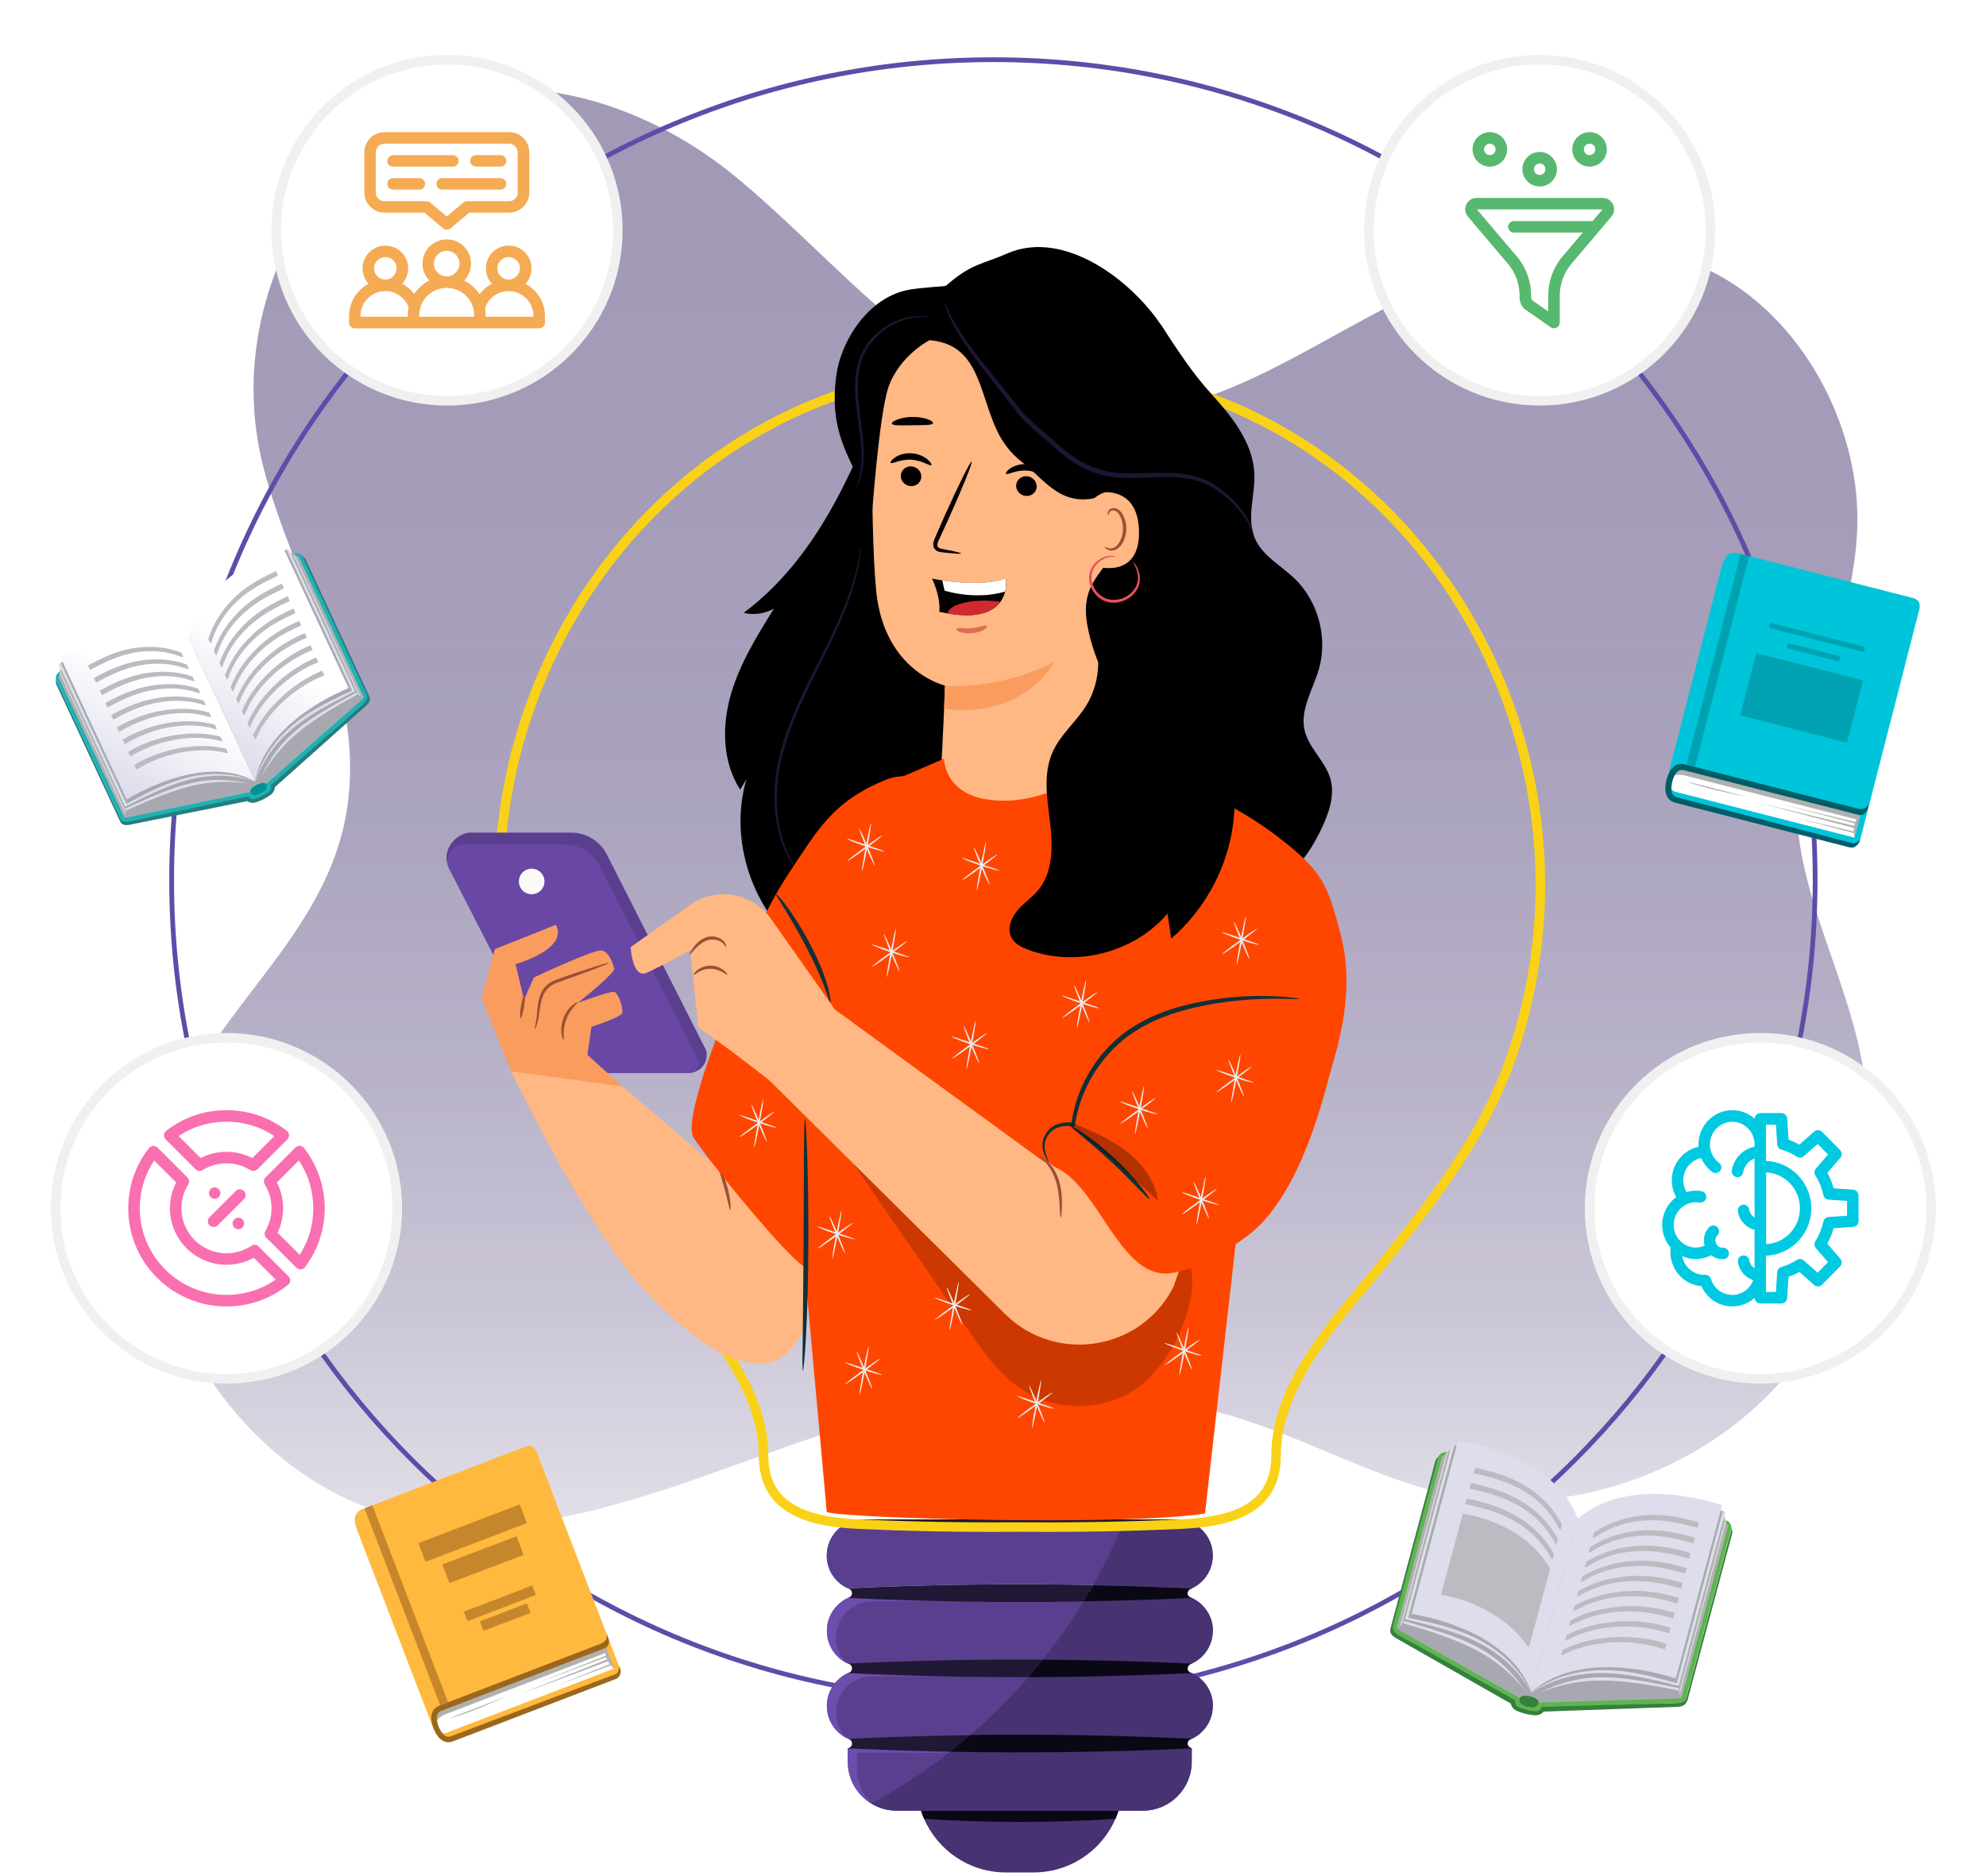 <svg width="417" height="394" viewBox="0 0 417 394" fill="none" xmlns="http://www.w3.org/2000/svg">
<g clip-path="url(#clip0_2012_14384)">
<path opacity="0.5" d="M372.187 292.026C388.901 274.474 397.057 248.305 390.027 218.603C385.581 199.834 374.381 180.491 378.011 161.975C381.365 144.915 389.211 128.854 389.958 111.175C390.854 89.893 378.448 66.18 358.654 56.658C342.422 48.845 324.1 51.92 308.258 57.094C279.918 66.363 253.819 93.599 221.217 85.763C193.589 79.121 175.048 53.79 153.739 36.547C129.58 16.986 92.062 8.772 69.5 36.856C55.818 53.881 49.672 76.402 55.347 98.28C61.596 122.406 76.944 144.112 72.82 170.143C68.995 194.316 48.811 208.943 38.403 229.88C24.273 258.309 38.621 292.175 63.434 309.396C97.599 333.098 136.484 313.342 171.429 301.663C204.364 290.661 234.267 287.77 267.454 300.39C278.391 304.543 288.936 309.774 300.205 312.906C325.283 319.893 354.335 310.761 372.187 292.026Z" fill="url(#paint0_linear_2012_14384)"/>
<path d="M208.58 357.167C303.874 357.167 381.124 280.018 381.124 184.851C381.124 89.683 303.874 12.535 208.58 12.535C113.287 12.535 36.037 89.683 36.037 184.851C36.037 280.018 113.287 357.167 208.58 357.167Z" stroke="#5D4DA8" stroke-linecap="round" stroke-linejoin="round"/>
<path d="M234.864 380.261C234.68 380.846 234.462 381.42 234.209 381.982C233.267 384.15 231.923 386.1 230.28 387.752C226.88 391.148 222.205 393.236 217.024 393.236H211.223C203.526 393.236 196.92 388.613 194.037 381.982C193.796 381.431 193.578 380.846 193.394 380.261C207.213 379.354 221.056 379.354 234.876 380.261H234.864Z" fill="#473272"/>
<path d="M178.242 320.214C178.885 320.237 181.837 320.375 182.481 320.398C181.642 320.65 179.861 321.178 179.172 321.614C178.655 321.901 178.173 322.279 177.748 322.704C176.369 324.08 175.519 325.996 175.519 328.084C175.519 330.172 176.369 332.111 177.771 333.465C175.278 332.226 173.589 329.667 173.589 326.707C173.589 324.597 174.439 322.704 175.818 321.327C176.243 320.902 176.702 320.524 177.219 320.214H178.242Z" fill="#4B9AEA"/>
<path d="M234.864 380.261L234.209 381.982C220.826 382.842 207.409 382.842 194.026 381.982C193.784 381.431 193.566 380.846 193.382 380.261C207.202 379.354 221.044 379.354 234.864 380.261Z" fill="#0B0816"/>
<path d="M254.646 326.684C254.646 328.772 253.796 330.688 252.417 332.054C251.785 332.696 251.039 333.212 250.211 333.579C226.156 332.444 202.067 332.444 178.012 333.579C175.393 332.386 173.578 329.748 173.578 326.684C173.578 324.596 174.428 322.681 175.806 321.315C176.22 320.891 176.702 320.512 177.219 320.203H178.23C202.136 321.327 226.076 321.327 249.982 320.203H250.993C253.187 321.533 254.646 323.943 254.646 326.684Z" fill="#5A3F8F"/>
<path d="M251.004 320.214H249.993C226.088 321.338 202.147 321.338 178.242 320.214H177.231C177.472 320.053 177.736 319.916 178 319.801C178.965 319.342 180.057 319.09 181.194 319.09H247.041C248.178 319.09 249.27 319.342 250.234 319.801C250.499 319.916 250.763 320.053 251.004 320.214Z" fill="#201834"/>
<path d="M250.211 333.591L250.188 333.614C250.028 333.637 249.89 333.694 249.763 333.797C248.925 334.119 248.017 334.302 247.064 334.302H181.217C180.263 334.302 179.356 334.119 178.529 333.797C178.402 333.706 178.242 333.637 178.081 333.614C178.081 333.614 178.058 333.614 178.046 333.591C202.101 332.455 226.191 332.455 250.246 333.591H250.211Z" fill="#785EB1"/>
<path d="M250.234 367.171V370.004C250.234 375.672 245.628 380.261 239.953 380.261H188.27C182.595 380.261 178 375.66 178 370.004V367.171C178.311 367.136 178.575 366.976 178.747 366.723H249.511C249.672 366.964 249.936 367.136 250.246 367.171H250.234Z" fill="#5A3F8F"/>
<path d="M254.646 342.482C254.646 344.57 253.796 346.474 252.417 347.851C251.785 348.482 251.05 348.987 250.234 349.366H250.211L250.188 349.388C250.016 349.411 249.878 349.469 249.752 349.572C248.913 349.893 248.006 350.077 247.052 350.077H181.205C180.252 350.077 179.344 349.893 178.517 349.572C178.391 349.48 178.242 349.411 178.081 349.388C178.081 349.388 178.081 349.388 178.058 349.388C178.035 349.388 178.058 349.388 178.035 349.388C175.427 348.184 173.624 345.545 173.624 342.505C173.624 340.406 174.474 338.501 175.852 337.136C176.484 336.505 177.219 335.989 178.035 335.622C178.242 335.599 178.437 335.518 178.575 335.392C179.39 335.082 180.298 334.91 181.228 334.91H247.075C248.017 334.91 248.925 335.082 249.752 335.404C249.901 335.53 250.074 335.599 250.28 335.622C252.888 336.815 254.692 339.453 254.692 342.505L254.646 342.482Z" fill="#5A3F8F"/>
<path d="M254.646 358.268C254.646 360.368 253.796 362.272 252.417 363.637C251.785 364.28 251.039 364.796 250.211 365.163C250.039 365.186 249.89 365.243 249.763 365.347C248.925 365.668 248.029 365.851 247.075 365.851H181.228C180.286 365.851 179.379 365.679 178.552 365.358C178.414 365.255 178.253 365.175 178.058 365.152C175.439 363.958 173.624 361.32 173.624 358.257C173.624 356.157 174.474 354.253 175.852 352.888C176.484 352.257 177.219 351.74 178.035 351.373C178.242 351.35 178.437 351.27 178.575 351.144C179.39 350.834 180.298 350.662 181.228 350.662H247.075C248.017 350.662 248.925 350.834 249.752 351.155C249.901 351.281 250.074 351.35 250.28 351.373C252.888 352.566 254.692 355.205 254.692 358.257L254.646 358.268Z" fill="#5A3F8F"/>
<path d="M179.942 368.559V371.404C179.942 374.41 181.228 377.117 183.308 378.987C180.149 377.232 178.012 373.871 178.012 370.004V367.182C178.322 367.136 178.586 366.987 178.747 366.712H249.522C249.66 366.93 249.901 367.113 250.166 367.159H250.188C250.188 367.159 250.211 367.182 250.234 367.182V368.112H180.7C180.126 368.112 179.953 367.997 179.942 368.559Z" fill="#6D4DAE"/>
<path d="M252.383 337.102C252.314 337.056 252.245 337.01 252.187 336.987C251.992 336.964 251.808 336.895 251.659 336.769C250.832 336.436 249.947 336.275 248.994 336.275H183.158C182.228 336.275 181.332 336.436 180.505 336.746C180.344 336.884 180.172 336.964 179.953 336.987C179.149 337.342 178.414 337.882 177.771 338.501C176.392 339.878 175.542 341.771 175.542 343.882C175.542 345.993 176.415 347.909 177.817 349.262C175.324 348.035 173.612 345.442 173.612 342.482C173.612 340.394 174.462 338.478 175.841 337.124C176.461 336.482 177.196 335.966 178.023 335.587C178.219 335.564 178.425 335.495 178.552 335.369C179.046 335.186 179.574 335.036 180.114 334.968H180.16C180.516 334.899 180.849 334.876 181.205 334.876H247.064C247.994 334.876 248.913 335.059 249.729 335.369C249.89 335.507 250.062 335.564 250.246 335.587C251.05 335.966 251.785 336.471 252.406 337.102H252.383Z" fill="#6D4DAE"/>
<path d="M252.383 352.888C252.314 352.842 252.245 352.796 252.187 352.773C251.992 352.75 251.808 352.681 251.659 352.555C250.832 352.222 249.947 352.062 248.994 352.062H183.158C182.228 352.062 181.332 352.222 180.505 352.555C180.344 352.67 180.172 352.75 179.953 352.773C179.149 353.128 178.414 353.656 177.771 354.287C176.392 355.664 175.542 357.557 175.542 359.668C175.542 361.779 176.392 363.695 177.794 365.048C175.301 363.798 173.612 361.228 173.612 358.268C173.612 356.18 174.462 354.264 175.841 352.91C176.461 352.291 177.196 351.752 178.023 351.373C178.219 351.373 178.425 351.281 178.552 351.155C179 350.972 179.459 350.868 179.953 350.777H179.999C180.401 350.708 180.803 350.662 181.205 350.662H247.064C247.994 350.662 248.913 350.834 249.729 351.178C249.867 351.27 250.016 351.35 250.177 351.35H250.2C250.2 351.35 250.223 351.373 250.246 351.373C251.05 351.752 251.785 352.268 252.406 352.888H252.383Z" fill="#6D4DAE"/>
<path d="M182.205 334.876C181.516 334.899 180.826 334.922 180.137 334.968C180.493 334.899 180.826 334.876 181.182 334.876H182.205Z" fill="#785EB1"/>
<path d="M250.154 351.35C249.752 351.442 249.373 351.465 248.971 351.465H183.135C182.182 351.465 181.286 351.293 180.447 350.972H180.424C180.309 350.857 180.16 350.788 179.999 350.788L179.976 350.765C180.378 350.696 180.78 350.651 181.182 350.651H247.041C247.971 350.651 248.89 350.823 249.706 351.167C249.844 351.259 249.993 351.339 250.154 351.339V351.35Z" fill="#785EB1"/>
<path d="M250.154 367.148C249.752 367.24 249.373 367.263 248.971 367.263H183.135C182.205 367.263 181.286 367.08 180.47 366.769C180.447 366.746 180.401 366.723 180.355 366.7H249.511C249.649 366.919 249.89 367.102 250.154 367.148Z" fill="#785EB1"/>
<path d="M249.338 334.589C249.338 334.91 249.488 335.186 249.706 335.369C249.855 335.495 250.028 335.564 250.234 335.587C226.168 336.723 202.067 336.723 178 335.587C178.207 335.564 178.402 335.484 178.54 335.358C178.759 335.174 178.896 334.899 178.896 334.589C178.896 334.256 178.736 333.958 178.494 333.774C178.368 333.683 178.207 333.614 178.046 333.591C178.046 333.591 178.012 333.591 177.989 333.591H178.012C202.067 332.455 226.156 332.455 250.211 333.591H250.234C250.234 333.591 250.2 333.591 250.188 333.614C250.028 333.637 249.89 333.694 249.763 333.797C249.522 333.981 249.361 334.279 249.361 334.6L249.338 334.589Z" fill="#201834"/>
<path d="M249.338 350.375C249.338 350.696 249.488 350.972 249.706 351.155C249.855 351.281 250.028 351.35 250.234 351.373C226.168 352.509 202.067 352.509 178 351.373C178.207 351.35 178.402 351.27 178.54 351.144C178.759 350.96 178.896 350.685 178.896 350.375C178.896 350.042 178.736 349.744 178.494 349.561C178.368 349.469 178.219 349.4 178.058 349.377C178.058 349.377 178.058 349.377 178.035 349.377H178.012C202.067 348.241 226.179 348.241 250.234 349.377L250.211 349.4C250.039 349.423 249.901 349.48 249.775 349.583C249.534 349.767 249.373 350.065 249.373 350.387L249.338 350.375Z" fill="#201834"/>
<path d="M250.234 367.171C226.168 368.307 202.067 368.307 178 367.171C178.311 367.136 178.575 366.976 178.747 366.723C178.839 366.563 178.908 366.379 178.908 366.184C178.908 365.863 178.759 365.576 178.529 365.393C178.391 365.289 178.23 365.209 178.035 365.186C202.078 364.05 226.168 364.05 250.211 365.186C250.039 365.209 249.89 365.266 249.763 365.37C249.522 365.553 249.373 365.84 249.373 366.161C249.373 366.368 249.43 366.563 249.534 366.712C249.695 366.953 249.959 367.125 250.269 367.159L250.234 367.171Z" fill="#201834"/>
<path d="M254.657 326.696C254.657 328.784 253.807 330.677 252.406 332.054C251.785 332.696 251.05 333.212 250.223 333.591C243.319 333.281 236.426 333.04 229.522 332.925C231.751 328.99 233.773 324.929 235.53 320.719C240.355 320.604 245.168 320.432 249.993 320.203H250.993C253.175 321.533 254.646 323.943 254.646 326.696H254.657Z" fill="#473272"/>
<path d="M250.223 333.591C250.223 333.591 250.2 333.591 250.2 333.614H250.177C250.016 333.637 249.867 333.706 249.752 333.797H249.729C248.902 334.107 247.994 334.291 247.041 334.291H228.741C229.005 333.843 229.258 333.407 229.522 332.937C236.426 333.052 243.319 333.293 250.223 333.602V333.591Z" fill="#785EB1"/>
<path d="M250.223 367.171V369.993C250.223 375.66 245.639 380.261 239.965 380.261H188.259C186.317 380.261 184.514 379.722 182.986 378.769C188.822 375.615 194.336 371.966 199.528 367.882C200.022 367.504 200.505 367.102 200.999 366.7H249.522C249.683 366.941 249.947 367.125 250.234 367.171H250.223Z" fill="#473272"/>
<path d="M254.657 342.482C254.657 344.57 253.807 346.486 252.406 347.863C251.785 348.482 251.05 348.998 250.223 349.377V349.4H250.2C250.028 349.423 249.867 349.492 249.752 349.584H249.729C248.902 349.916 247.994 350.1 247.041 350.1H217.725C218.15 349.584 218.552 349.079 218.977 348.562C222.067 344.673 224.916 340.578 227.523 336.31C227.811 335.84 228.098 335.381 228.397 334.887H247.052C247.983 334.887 248.902 335.071 249.718 335.381C249.878 335.518 250.051 335.576 250.234 335.599C252.865 336.803 254.669 339.442 254.669 342.494L254.657 342.482Z" fill="#473272"/>
<path d="M254.657 358.268C254.657 360.379 253.807 362.272 252.406 363.649C251.785 364.291 251.05 364.807 250.223 365.186H250.2C250.028 365.209 249.867 365.278 249.729 365.381C248.879 365.691 247.994 365.874 247.041 365.874H202.021C202.595 365.404 203.181 364.899 203.756 364.383C208.098 360.654 212.165 356.582 215.932 352.222C216.381 351.706 216.817 351.201 217.242 350.662H247.041C247.971 350.662 248.89 350.834 249.706 351.178C249.867 351.293 250.039 351.373 250.223 351.373C252.854 352.578 254.657 355.216 254.657 358.268Z" fill="#473272"/>
<path d="M249.718 335.369C249.878 335.507 250.051 335.564 250.234 335.587C242.664 335.943 235.105 336.184 227.535 336.298C227.822 335.828 228.109 335.369 228.408 334.876C228.523 334.681 228.649 334.474 228.764 334.279C229.028 333.832 229.281 333.396 229.545 332.926C236.449 333.04 243.342 333.281 250.246 333.591C250.246 333.591 250.223 333.591 250.223 333.614H250.2C250.039 333.637 249.89 333.706 249.775 333.797H249.752C249.534 333.981 249.35 334.268 249.35 334.601V334.623C249.35 334.933 249.511 335.197 249.729 335.381L249.718 335.369Z" fill="#0B0816"/>
<path d="M249.338 350.375V350.398C249.338 350.708 249.499 350.972 249.718 351.178C249.878 351.293 250.051 351.373 250.234 351.373C238.793 351.901 227.397 352.199 215.932 352.222C216.381 351.706 216.817 351.201 217.242 350.662C217.403 350.478 217.575 350.283 217.736 350.088C218.161 349.572 218.563 349.067 218.988 348.551C229.43 348.62 239.815 348.884 250.234 349.377V349.4H250.212C250.039 349.423 249.878 349.492 249.763 349.584H249.741C249.522 349.756 249.338 350.077 249.338 350.387V350.375Z" fill="#0B0816"/>
<path d="M250.223 367.171C233.325 367.974 216.415 368.192 199.528 367.882C200.022 367.503 200.505 367.102 200.999 366.7C201.355 366.437 201.688 366.15 202.021 365.851C202.595 365.381 203.181 364.876 203.756 364.36C219.241 364.165 234.738 364.429 250.2 365.163C250.028 365.186 249.867 365.255 249.729 365.358C249.488 365.542 249.327 365.829 249.327 366.138V366.161C249.327 366.356 249.396 366.54 249.511 366.689C249.672 366.93 249.936 367.113 250.223 367.159V367.171Z" fill="#0B0816"/>
<g filter="url(#filter0_d_2012_14384)">
<path d="M212.796 320.696C201.998 320.776 191.188 320.581 180.332 320.088C170.913 319.652 160.321 317.598 160.321 305.679C160.321 289.594 145.686 275.219 136.335 263.391C126.72 251.23 116.978 238.427 111.659 224.029C86.456 155.814 133.635 78.409 208.615 77.205H219.643C294.623 78.409 341.802 155.803 316.598 224.029C311.28 238.427 301.538 251.219 291.923 263.391C282.572 275.219 267.937 289.594 267.937 305.679C267.937 317.587 257.345 319.652 247.925 320.088C237.07 320.581 226.271 320.776 215.461 320.696H212.808H212.796Z" stroke="#F9D217" stroke-width="2" stroke-miterlimit="10"/>
</g>
<path d="M152.934 226.794L150.602 245.116L122.63 221.31L107.329 225.004C107.329 225.004 123.101 258.079 135.565 271.192C148.029 284.294 154.75 286.152 159.448 286.359C165.915 286.646 168.868 278.776 168.868 278.776L171.682 233.242L152.934 226.805V226.794Z" fill="#FFB784"/>
<path d="M150.717 244.622C150.878 244.542 151.958 246.527 152.693 249.188C153.44 251.85 153.52 254.098 153.348 254.121C153.153 254.144 152.785 251.976 152.05 249.372C151.338 246.768 150.545 244.714 150.717 244.634V244.622Z" fill="#995037"/>
<path d="M119.931 174.858H98.874C95.692 174.858 92.843 178.552 93.992 181.558L115.163 222.744C115.979 224.339 117.633 225.348 119.425 225.348L145.1 225.291C148.041 224.89 149.121 221.631 147.903 219.865L127.466 179.539C126.053 176.671 123.136 174.858 119.931 174.858Z" fill="#5A3F8F"/>
<path d="M118.506 177.348H97.449C94.807 177.348 93.107 180.124 94.302 182.464L114.979 222.756C115.795 224.35 117.449 225.36 119.241 225.36H144.617C146.168 225.36 147.168 223.731 146.467 222.354L126.03 182.029C124.618 179.16 121.7 177.348 118.495 177.348H118.506Z" fill="#6947A4"/>
<path d="M116.726 194.212L103.905 199.329L101.16 209.643L107.329 224.993L130.683 228.159L123.342 221.517L124.192 215.62C124.192 215.62 130.511 213.647 130.671 212.671C130.832 211.708 129.89 208.473 128.914 208.312C127.949 208.151 121.321 210.618 121.321 210.618C121.321 210.618 129.167 204.423 128.948 203.425C128.73 202.427 127.891 199.88 126.318 199.604C124.755 199.318 112.096 205.283 112.096 205.283L110.04 209.964L108.248 202.484C108.248 202.484 119.494 199.34 116.714 194.224L116.726 194.212Z" fill="#F99C5D"/>
<path d="M118.334 218.396C118.253 218.419 118.024 217.949 117.897 217.123C117.771 216.297 117.84 215.104 118.276 213.888C118.724 212.683 119.46 211.731 120.091 211.18C120.723 210.629 121.206 210.423 121.252 210.492C121.378 210.641 119.712 211.845 118.897 214.105C118.035 216.354 118.518 218.35 118.322 218.385L118.334 218.396Z" fill="#995037"/>
<path d="M112.245 216.159C112.165 216.125 112.624 214.909 112.751 212.809C112.854 211.765 112.912 210.469 113.394 209.092C113.635 208.415 114.003 207.704 114.577 207.107C115.152 206.511 115.91 206.098 116.668 205.788C119.735 204.675 122.492 203.78 124.514 203.126C126.536 202.484 127.788 202.128 127.823 202.22C127.857 202.312 126.651 202.817 124.663 203.574C122.699 204.331 119.919 205.318 116.909 206.408C116.186 206.694 115.519 207.061 115.037 207.566C114.543 208.071 114.21 208.691 113.968 209.31C113.486 210.572 113.371 211.823 113.222 212.867C112.969 214.989 112.337 216.216 112.245 216.171V216.159Z" fill="#995037"/>
<path d="M109.305 213.842C109.121 213.807 109.155 212.683 109.385 211.318C109.615 209.952 109.936 208.874 110.12 208.897C110.304 208.931 110.258 210.056 110.04 211.421C109.81 212.786 109.488 213.865 109.305 213.842Z" fill="#995037"/>
<path d="M111.637 187.799C113.121 187.799 114.325 186.597 114.325 185.115C114.325 183.632 113.121 182.43 111.637 182.43C110.152 182.43 108.948 183.632 108.948 185.115C108.948 186.597 110.152 187.799 111.637 187.799Z" fill="#FAFAFA"/>
<path d="M187.604 76.7C180.528 95.985 172.659 116.36 156.151 128.705C158.276 129.221 160.608 128.888 162.504 127.81C158.897 133.615 155.243 139.512 153.394 146.085C151.544 152.659 151.705 160.105 155.416 165.841C155.852 165.107 156.289 164.384 156.725 163.65C152.613 177.658 159.011 194.029 171.567 201.6C176.99 204.87 184.238 206.453 189.545 203C193.589 200.373 195.485 195.566 197.15 191.069C207.972 161.826 218.804 132.582 229.626 103.339C232.647 95.182 235.714 86.555 234.221 77.985C232.532 68.337 224.594 60.076 214.979 57.954C205.364 55.832 194.646 59.996 189.017 68.027" fill="black"/>
<path d="M168.707 184.461C168.707 184.461 168.512 184.289 168.179 183.921C167.822 183.566 167.374 182.981 166.812 182.212C165.709 180.663 164.388 178.197 163.526 174.904C162.664 171.623 162.308 167.516 162.871 163.053C163.423 158.59 164.939 153.841 166.984 149.103C169.04 144.353 171.361 140.016 173.336 136.024C175.335 132.032 176.978 128.372 178.115 125.206C179.253 122.039 179.919 119.389 180.275 117.542C180.631 115.695 180.734 114.651 180.792 114.662C180.815 114.662 180.792 114.926 180.757 115.42C180.723 115.913 180.631 116.647 180.493 117.576C180.206 119.446 179.597 122.131 178.506 125.332C177.403 128.533 175.795 132.238 173.819 136.253C171.855 140.269 169.557 144.605 167.524 149.321C165.49 154.024 163.986 158.716 163.411 163.11C162.825 167.504 163.135 171.543 163.928 174.789C164.732 178.048 165.973 180.503 167.007 182.063C168.041 183.635 168.776 184.392 168.718 184.438L168.707 184.461Z" fill="#1F1533"/>
<path d="M209.235 65.835C194.623 66.512 183.124 78.535 183.101 93.151C183.078 104.475 183.262 116.785 183.974 124.093C185.651 141.083 198.437 143.986 198.437 143.986C198.437 143.986 198.023 154.54 197.46 164.556C196.92 174.101 204.755 182.499 214.968 183.313C225.077 184.128 233.75 177.199 234.439 167.768L237.862 94.448C238.609 78.352 225.341 65.09 209.224 65.835H209.235Z" fill="#FFB784"/>
<path d="M189.143 99.771C189.04 100.907 189.913 101.939 191.096 102.077C192.279 102.215 193.336 101.4 193.44 100.264C193.543 99.129 192.67 98.096 191.487 97.958C190.304 97.821 189.247 98.635 189.143 99.771Z" fill="black"/>
<path d="M187.03 97.224C187.282 97.522 188.994 96.41 191.315 96.547C193.635 96.662 195.278 97.958 195.542 97.683C195.668 97.568 195.427 97.041 194.715 96.456C194.014 95.87 192.796 95.274 191.349 95.194C189.902 95.113 188.649 95.572 187.914 96.077C187.168 96.582 186.892 97.075 187.018 97.213L187.03 97.224Z" fill="black"/>
<path d="M213.371 101.836C213.267 102.972 214.14 104.004 215.324 104.142C216.507 104.28 217.564 103.465 217.667 102.329C217.77 101.194 216.897 100.161 215.714 100.023C214.531 99.886 213.474 100.7 213.371 101.836Z" fill="black"/>
<path d="M211.257 99.507C211.51 99.805 213.221 98.692 215.542 98.83C217.862 98.945 219.505 100.241 219.769 99.966C219.896 99.851 219.666 99.323 218.942 98.738C218.241 98.153 217.024 97.557 215.576 97.477C214.129 97.396 212.877 97.855 212.142 98.36C211.395 98.865 211.119 99.358 211.246 99.496L211.257 99.507Z" fill="black"/>
<path d="M201.791 116.234C201.814 116.108 200.378 115.764 198.058 115.328C197.472 115.236 196.909 115.075 196.84 114.674C196.725 114.238 197.012 113.607 197.346 112.941C197.989 111.542 198.667 110.073 199.367 108.525C202.193 102.238 204.273 97.052 204.008 96.949C203.756 96.834 201.263 101.848 198.437 108.134C197.759 109.683 197.104 111.163 196.484 112.574C196.22 113.24 195.783 113.974 196.036 114.88C196.174 115.328 196.587 115.683 196.966 115.81C197.346 115.947 197.679 115.97 197.966 116.005C200.321 116.268 201.78 116.372 201.791 116.234Z" fill="black"/>
<path d="M198.379 144.009C198.379 144.009 209.844 145.03 221.469 138.949C221.469 138.949 215.186 151.053 198.242 148.85L198.379 143.997V144.009Z" fill="#F99C5D"/>
<path d="M218.931 93.048C218.655 93.461 216.966 92.75 214.841 92.291C212.727 91.798 210.901 91.706 210.832 91.224C210.729 90.765 212.75 90.031 215.232 90.593C217.713 91.144 219.218 92.681 218.931 93.048Z" fill="#122F36"/>
<path d="M195.898 88.861C195.783 89.343 193.876 89.274 191.59 89.308C189.304 89.331 187.397 89.446 187.271 88.964C187.133 88.517 189.04 87.587 191.567 87.564C194.106 87.53 196.024 88.402 195.898 88.861Z" fill="black"/>
<path d="M261.883 169.076C261.883 169.076 255.886 157.202 259.62 146.544C263.353 135.886 261.917 127.89 256.541 123.691C252.762 120.754 252.291 115.89 252.658 112.047C253.267 105.599 253.279 99.106 252.233 92.716C250.728 83.503 248.04 73.694 242.503 66.455C235.301 57.036 222.251 48.455 211.418 53.262C206.386 55.487 203.825 55.35 198.575 60.076C198.575 60.076 193.75 60.386 191.2 60.788C182.4 62.164 176.702 71.537 175.668 78.409C173.29 94.31 182.067 98.842 182.963 109.66C182.963 109.66 184.548 87.117 186.536 81.346C188.845 74.646 195.197 71.434 195.197 71.434C201.699 72.042 204.158 75.885 206.271 82.058C208.385 88.23 209.511 93.129 214.68 97.109C219.551 100.861 223.055 107.194 231.969 104.016C231.969 104.016 234.726 109.247 233.761 114.731C232.796 120.215 226.708 121.729 228.259 131.033C229.821 140.338 235.473 147.932 235.312 151.42" fill="black"/>
<path d="M203.974 131.928C202.285 132.089 200.872 131.653 200.792 132.1C200.711 132.525 202.205 133.144 204.123 132.972C206.042 132.8 207.397 131.917 207.236 131.504C207.076 131.079 205.663 131.779 203.974 131.928Z" fill="#DB6F52"/>
<path d="M195.691 121.5C195.691 121.5 205.088 123.599 211.211 121.5C211.211 121.5 212.762 130.873 199.678 128.945C199.057 128.854 197.219 128.486 197.219 128.486C197.219 128.486 197.667 125.79 195.691 121.5Z" fill="black"/>
<path d="M197.851 121.89L198.322 124.035C198.322 124.035 204.594 126.112 211.027 124.253C211.406 122.75 211.2 121.488 211.2 121.488C206.892 122.968 200.987 122.372 197.851 121.878V121.89Z" fill="white"/>
<path d="M210.039 126.376C209.005 126.227 207.88 126.135 206.719 126.135C202.412 126.135 199.161 127.305 198.954 128.819C199.241 128.877 199.505 128.923 199.666 128.946C205.754 129.84 208.649 128.292 210.028 126.376H210.039Z" fill="#D02A2F"/>
<path d="M243.721 68.153C247.431 73.775 250.257 78.237 254.531 82.941C258.804 87.645 263.066 93.037 263.365 99.381C263.583 103.993 261.665 108.857 263.503 113.091C265.076 116.716 268.89 118.712 271.751 121.431C276.771 126.226 278.85 133.879 276.92 140.556C275.691 144.812 272.945 148.988 273.91 153.313C274.76 157.087 278.253 159.795 279.333 163.523C280.355 167.068 278.999 170.843 277.403 174.17C274.967 179.264 271.372 184.495 265.858 185.723C262.124 186.56 258.126 185.298 255.048 183.027C251.969 180.755 249.695 177.543 247.845 174.204C244.272 167.768 242.044 160.586 241.343 153.256C240.504 144.479 241.837 135.668 242.699 126.892C244.284 110.819 244.295 94.585 242.733 78.513C242.354 74.589 240.769 70.769 243.732 68.153" fill="black"/>
<path d="M228.247 106.517C228.305 105.404 231.199 103.351 232.325 103.362C234.91 103.408 239.091 104.624 239.16 111.771C239.252 121.97 229.58 118.976 229.557 118.689C229.545 118.46 228.04 110.475 228.247 106.517Z" fill="#FFB784"/>
<path d="M231.981 114.8C231.981 114.8 232.164 114.926 232.463 115.052C232.762 115.179 233.267 115.27 233.796 115.064C234.876 114.662 235.76 112.941 235.795 111.106C235.817 110.177 235.611 109.293 235.278 108.57C234.956 107.825 234.473 107.309 233.922 107.217C233.382 107.102 233.003 107.423 232.877 107.71C232.739 107.997 232.808 108.203 232.75 108.215C232.727 108.238 232.532 108.043 232.612 107.63C232.658 107.423 232.773 107.182 233.003 106.987C233.244 106.781 233.6 106.678 233.979 106.723C234.772 106.769 235.484 107.492 235.852 108.284C236.266 109.087 236.518 110.073 236.495 111.117C236.449 113.171 235.415 115.11 233.945 115.546C233.233 115.741 232.624 115.534 232.314 115.293C231.992 115.041 231.935 114.811 231.969 114.8H231.981Z" fill="#995037"/>
<path d="M179.735 102.582C179.735 102.582 179.907 101.962 180.286 100.872C180.562 99.76 180.918 98.13 180.918 96.077C180.93 94.023 180.643 91.591 180.252 88.884C179.896 86.176 179.39 83.182 179.563 79.97C179.632 78.364 179.965 76.826 180.424 75.381C180.93 73.947 181.688 72.662 182.561 71.583C184.319 69.403 186.524 68.038 188.466 67.27C190.43 66.512 192.153 66.329 193.313 66.352C193.899 66.352 194.347 66.398 194.657 66.444C194.956 66.49 195.117 66.512 195.117 66.535C195.117 66.604 194.474 66.501 193.325 66.57C192.188 66.627 190.522 66.868 188.626 67.648C186.754 68.44 184.652 69.805 182.986 71.916C182.159 72.96 181.435 74.199 180.964 75.576C180.528 76.964 180.206 78.455 180.149 80.016C179.976 83.136 180.459 86.107 180.792 88.826C181.159 91.534 181.401 94.012 181.343 96.1C181.297 98.199 180.861 99.851 180.516 100.964C180.309 101.503 180.103 101.916 179.976 102.192C179.85 102.467 179.769 102.605 179.747 102.605L179.735 102.582Z" fill="#1F1533"/>
<path d="M237.943 117.989C237.943 117.989 238.23 118.253 238.586 118.861C238.931 119.458 239.379 120.433 239.344 121.741C239.31 123.037 238.552 124.563 237.127 125.538C235.749 126.513 233.669 126.972 231.797 126.158C229.936 125.332 228.833 123.508 228.684 121.798C228.603 120.938 228.776 120.1 229.12 119.412C229.465 118.723 229.947 118.184 230.441 117.783C231.452 116.98 232.521 116.739 233.221 116.727C233.934 116.727 234.301 116.876 234.301 116.899C234.301 116.957 233.911 116.876 233.244 116.945C232.578 117.014 231.613 117.301 230.706 118.081C229.809 118.838 229.028 120.169 229.212 121.729C229.361 123.255 230.384 124.896 232.027 125.607C233.669 126.318 235.553 125.94 236.817 125.079C238.127 124.219 238.85 122.877 238.919 121.706C239 120.525 238.643 119.572 238.368 118.953C238.092 118.333 237.885 118.001 237.92 117.978L237.943 117.989Z" fill="#E8505B"/>
<path d="M263.181 112.219C263.181 112.219 263.158 111.909 263.009 111.347C262.836 110.785 262.549 109.97 261.986 108.995C260.906 107.056 258.862 104.452 255.553 102.169C253.91 101.01 251.808 100.104 249.476 99.702C247.144 99.266 244.617 99.255 242.009 99.335C239.402 99.404 236.679 99.565 233.911 99.232C231.154 98.922 228.431 97.89 225.95 96.295C223.457 94.746 221.447 92.566 219.218 90.777C217.047 88.953 215.025 87.174 213.52 85.086C210.304 80.956 207.248 77.411 204.881 74.268C202.492 71.147 200.792 68.474 199.758 66.535C198.736 64.597 198.333 63.449 198.253 63.472C198.219 63.472 198.299 63.782 198.471 64.333C198.632 64.895 198.954 65.698 199.413 66.707C200.355 68.715 201.987 71.492 204.318 74.681C206.616 77.893 209.649 81.507 212.785 85.626C214.324 87.794 216.438 89.675 218.586 91.499C220.769 93.266 222.779 95.457 225.41 97.109C227.983 98.784 230.901 99.874 233.784 100.184C236.668 100.528 239.436 100.333 242.032 100.241C244.628 100.127 247.087 100.127 249.327 100.505C251.578 100.861 253.543 101.664 255.151 102.742C258.402 104.876 260.493 107.343 261.642 109.178C262.813 111.026 263.066 112.242 263.169 112.207L263.181 112.219Z" fill="#1F1533"/>
<path d="M208.27 182.441C204.594 171.187 195.611 159.737 185.732 163.868C174.738 168.468 171.682 174.296 165.663 183.336C159.643 192.377 155.944 202.713 152.303 212.935C150.878 216.939 143.446 235.272 145.628 238.92C147.512 242.064 166.191 265.571 169.741 266.511C178.896 268.944 179.402 235.066 188.718 236.798C192.452 237.486 196.553 238.071 199.861 236.201C204.054 233.827 205.341 228.503 206.214 223.765C209.281 207.165 212.348 190.564 215.416 173.963" fill="#FF4600"/>
<path d="M198.173 159.359L183.71 165.588C176.404 171.336 174.336 181.18 174.589 190.449L169.052 267.452L173.601 317.564C178.276 318.941 237.23 320.478 253.014 317.839L259.562 260.236L265.214 216.193C266.248 208.897 266.88 193.753 264.973 186.572C260.079 168.147 246.995 162.64 233.554 158.946C233.554 158.946 220.114 170.212 206.995 167.837C206.995 167.837 198.988 167.091 198.173 159.347V159.359Z" fill="#FF4600"/>
<g opacity="0.2">
<path d="M178.276 243.108C186.616 255.177 194.968 267.257 203.308 279.326C206.57 284.041 209.959 288.894 214.807 291.98C221.837 296.466 231.533 296.374 238.471 291.739C245.41 287.105 251.579 274.68 250.12 266.477C249.947 265.502 246.639 267.292 246.639 267.292C245.593 266.179 243.836 266.041 242.365 266.477C240.895 266.913 239.62 267.808 238.276 268.519C230.418 272.684 220.436 270.447 213.061 265.479C205.686 260.511 200.275 253.215 194.634 246.343C192.544 243.808 190.269 241.203 187.179 240.068C184.089 238.932 179.988 239.861 178.678 242.878" fill="black"/>
</g>
<path d="M221.412 235.502L219.206 243.98L175.301 212.017L161.86 192.939C160.057 190.38 157.346 188.625 154.267 188.029C151.005 187.398 147.627 188.12 144.928 190.036L132.418 198.904C132.418 198.904 132.751 205.627 135.795 204.285C138.839 202.943 144.916 199.581 144.916 199.581L146.605 215.723L154.037 221.104L161.47 226.817L211.039 275.965C221.722 286.554 239.666 283.628 246.409 270.206L253.75 249.372L221.412 235.502Z" fill="#FFB784"/>
<path d="M218.104 242.764C218.127 242.695 218.954 242.97 219.942 243.899C220.941 244.817 221.986 246.446 222.503 248.442C223.02 250.439 223.02 252.297 222.974 253.605C222.917 254.924 222.802 255.727 222.722 255.727C222.63 255.727 222.572 254.913 222.503 253.605C222.434 252.309 222.343 250.496 221.86 248.603C221.366 246.71 220.447 245.161 219.597 244.221C218.747 243.268 218.035 242.855 218.092 242.764H218.104Z" fill="#995037"/>
<path d="M144.836 200.407C144.767 200.361 144.974 199.845 145.49 199.099C146.007 198.377 146.88 197.344 148.282 196.851C149.718 196.369 151.131 196.862 151.82 197.528C152.544 198.216 152.509 198.893 152.44 198.893C152.337 198.927 152.188 198.365 151.521 197.895C150.878 197.424 149.66 197.08 148.5 197.482C147.306 197.895 146.444 198.767 145.858 199.398C145.272 200.04 144.916 200.465 144.836 200.419V200.407Z" fill="#995037"/>
<path d="M152.693 204.709C152.613 204.778 152.291 204.48 151.682 204.136C151.085 203.803 150.177 203.459 149.155 203.459C148.133 203.459 147.225 203.815 146.639 204.159C146.042 204.503 145.709 204.801 145.628 204.732C145.559 204.687 145.778 204.251 146.375 203.769C146.961 203.287 147.96 202.805 149.155 202.794C150.35 202.794 151.361 203.275 151.947 203.746C152.544 204.228 152.762 204.652 152.693 204.698V204.709Z" fill="#995037"/>
<path d="M238.483 159.967C248.362 164.097 259.402 168.984 267.914 175.443C277.839 182.981 278.712 185.677 281.481 196.162C283.732 204.686 282.802 213.601 279.666 223.983C278.437 228.044 274.393 247.066 264.72 257.081C260.78 261.165 250.2 267.578 244.468 267.441C235.002 267.211 230.476 249.406 221.94 245.322C218.517 243.681 213.21 236.511 211.648 233.058C209.672 228.664 215.507 220.346 217.61 216.021C224.985 200.832 232.371 185.631 239.746 170.441" fill="#FF4600"/>
<path d="M220.206 244.163C220.206 244.163 220.148 243.865 219.942 243.326C219.758 242.798 219.402 242.018 219.333 240.985C219.252 239.987 219.666 238.656 220.688 237.658C221.722 236.66 223.468 236.259 225.283 236.546L225.651 236.603L225.708 236.224C226.168 233.161 227.248 229.628 229.247 226.186C231.234 222.756 234.129 219.394 237.897 216.882C242.009 214.117 246.581 212.591 250.774 211.616C254.99 210.652 258.873 210.17 262.147 209.941C265.421 209.711 268.075 209.734 269.913 209.769C271.751 209.803 272.773 209.849 272.773 209.769C272.773 209.711 271.774 209.528 269.924 209.367C268.086 209.207 265.398 209.08 262.09 209.218C258.781 209.356 254.841 209.769 250.556 210.698C246.283 211.65 241.584 213.176 237.322 216.033C233.405 218.637 230.43 222.136 228.419 225.704C226.398 229.283 225.352 232.932 224.95 236.098L225.375 235.777C223.399 235.513 221.424 236.006 220.263 237.211C219.126 238.404 218.77 239.873 218.908 240.997C219.057 242.121 219.494 242.878 219.735 243.395C219.999 243.899 220.171 244.152 220.194 244.14L220.206 244.163Z" fill="#122F36"/>
<path d="M241.332 251.804C241.538 251.655 238.575 247.49 233.98 243.223C229.384 238.943 225.019 236.293 224.881 236.511C224.709 236.752 228.776 239.735 233.29 243.957C237.828 248.156 241.102 251.987 241.332 251.804Z" fill="#122F36"/>
<g opacity="0.3">
<path d="M225.329 235.88C229.247 237.486 233.175 239.173 236.518 241.777C239.85 244.381 242.561 248.018 243.181 252.205C241.963 251.093 240.746 249.98 239.528 248.867C234.68 244.45 229.821 240.01 224.364 236.362" fill="black"/>
</g>
<path d="M174.347 210.48C174.462 210.457 174.347 209.012 173.681 206.763C173.026 204.526 171.797 201.532 170.154 198.377C166.88 192.067 163.193 187.547 162.917 187.788C162.814 187.879 163.641 189.038 164.824 191.011C166.03 192.973 167.627 195.727 169.258 198.836C170.878 201.945 172.188 204.847 173.003 206.981C173.83 209.126 174.187 210.503 174.347 210.469V210.48Z" fill="#122F36"/>
<path d="M168.569 287.896C168.638 287.896 168.741 287.162 168.868 285.831C168.994 284.5 169.132 282.561 169.258 280.175C169.511 275.403 169.695 268.795 169.729 261.498C169.764 254.202 169.649 247.593 169.5 242.809C169.419 240.423 169.339 238.484 169.258 237.154C169.178 235.823 169.086 235.077 169.017 235.077C168.948 235.077 168.902 235.823 168.868 237.154C168.845 238.714 168.822 240.595 168.799 242.809C168.776 247.834 168.753 254.316 168.73 261.487C168.661 268.645 168.604 275.127 168.558 280.152C168.535 282.366 168.512 284.259 168.489 285.808C168.489 287.15 168.512 287.885 168.581 287.896H168.569Z" fill="#122F36"/>
<path d="M186.191 205.168C186.283 205.191 186.788 202.931 187.317 200.143C187.845 197.344 188.19 195.061 188.098 195.05C188.006 195.038 187.501 197.287 186.972 200.075C186.444 202.874 186.099 205.145 186.191 205.168Z" fill="#ECECEC"/>
<path d="M183.078 198.365C183.043 198.457 184.732 199.214 186.892 199.937C189.051 200.671 190.855 201.096 190.878 201.004C190.901 200.912 189.155 200.339 187.007 199.604C184.858 198.882 183.124 198.273 183.078 198.365Z" fill="#ECECEC"/>
<path d="M188.833 203.952C188.925 203.918 188.27 202.14 187.374 199.994C186.478 197.849 185.686 196.128 185.594 196.162C185.502 196.197 186.157 197.975 187.053 200.121C187.949 202.266 188.741 203.987 188.833 203.952Z" fill="#ECECEC"/>
<path d="M183.124 203C183.181 203.08 184.87 201.945 186.892 200.465C188.914 198.985 190.51 197.723 190.453 197.642C190.396 197.562 188.707 198.698 186.685 200.178C184.663 201.658 183.066 202.92 183.124 203Z" fill="#ECECEC"/>
<path d="M174.761 264.389C174.853 264.412 175.358 262.152 175.887 259.364C176.415 256.565 176.76 254.282 176.668 254.27C176.576 254.259 176.071 256.508 175.542 259.295C175.014 262.095 174.669 264.366 174.761 264.389Z" fill="#ECECEC"/>
<path d="M171.648 257.586C171.613 257.678 173.302 258.435 175.462 259.158C177.621 259.892 179.425 260.316 179.448 260.225C179.471 260.133 177.725 259.559 175.577 258.825C173.428 258.102 171.694 257.494 171.648 257.586Z" fill="#ECECEC"/>
<path d="M177.403 263.173C177.495 263.139 176.84 261.36 175.944 259.215C175.048 257.07 174.255 255.349 174.164 255.383C174.072 255.418 174.726 257.196 175.623 259.341C176.519 261.487 177.311 263.207 177.403 263.173Z" fill="#ECECEC"/>
<path d="M171.682 262.221C171.74 262.301 173.428 261.165 175.45 259.685C177.472 258.205 179.069 256.943 179.011 256.863C178.954 256.783 177.265 257.919 175.243 259.399C173.222 260.879 171.625 262.14 171.682 262.221Z" fill="#ECECEC"/>
<path d="M158.357 240.985C158.449 241.008 158.954 238.748 159.482 235.96C160.011 233.161 160.355 230.878 160.264 230.867C160.172 230.844 159.666 233.104 159.138 235.892C158.609 238.691 158.265 240.962 158.357 240.985Z" fill="#ECECEC"/>
<path d="M155.243 234.171C155.209 234.262 156.898 235.02 159.057 235.742C161.217 236.477 163.021 236.901 163.044 236.809C163.067 236.718 161.32 236.144 159.172 235.41C157.024 234.687 155.289 234.079 155.243 234.171Z" fill="#ECECEC"/>
<path d="M160.999 239.769C161.091 239.735 160.436 237.957 159.54 235.811C158.644 233.655 157.851 231.945 157.759 231.98C157.667 232.014 158.322 233.792 159.218 235.938C160.114 238.083 160.907 239.804 160.999 239.769Z" fill="#ECECEC"/>
<path d="M155.278 238.817C155.335 238.897 157.024 237.762 159.046 236.282C161.068 234.802 162.664 233.54 162.607 233.459C162.55 233.379 160.861 234.515 158.839 235.995C156.817 237.475 155.22 238.737 155.278 238.817Z" fill="#ECECEC"/>
<path d="M180.987 182.981C181.079 183.004 181.585 180.744 182.113 177.956C182.641 175.156 182.986 172.873 182.894 172.862C182.802 172.839 182.297 175.099 181.768 177.887C181.24 180.686 180.895 182.958 180.987 182.981Z" fill="#ECECEC"/>
<path d="M177.886 176.166C177.851 176.258 179.54 177.015 181.699 177.738C183.859 178.472 185.663 178.897 185.686 178.805C185.709 178.713 183.962 178.139 181.814 177.405C179.666 176.682 177.931 176.074 177.886 176.166Z" fill="#ECECEC"/>
<path d="M183.641 181.765C183.733 181.73 183.078 179.952 182.182 177.807C181.286 175.65 180.493 173.94 180.401 173.975C180.309 174.009 180.964 175.788 181.86 177.933C182.756 180.078 183.549 181.799 183.641 181.765Z" fill="#ECECEC"/>
<path d="M177.92 180.812C177.977 180.893 179.666 179.757 181.688 178.277C183.71 176.797 185.307 175.535 185.249 175.455C185.192 175.375 183.503 176.51 181.481 177.99C179.459 179.47 177.863 180.732 177.92 180.812Z" fill="#ECECEC"/>
<path d="M202.94 224.499C203.032 224.522 203.537 222.262 204.066 219.475C204.594 216.675 204.939 214.392 204.847 214.381C204.755 214.369 204.25 216.618 203.721 219.406C203.193 222.205 202.848 224.477 202.94 224.499Z" fill="#ECECEC"/>
<path d="M199.827 217.696C199.792 217.788 201.481 218.545 203.641 219.268C205.8 220.002 207.604 220.427 207.627 220.335C207.65 220.243 205.904 219.67 203.756 218.935C201.607 218.213 199.873 217.605 199.827 217.696Z" fill="#ECECEC"/>
<path d="M205.582 223.283C205.674 223.249 205.019 221.471 204.123 219.325C203.227 217.169 202.435 215.459 202.343 215.494C202.251 215.528 202.906 217.306 203.802 219.452C204.698 221.597 205.49 223.318 205.582 223.283Z" fill="#ECECEC"/>
<path d="M199.873 222.331C199.93 222.411 201.619 221.276 203.641 219.796C205.663 218.316 207.259 217.054 207.202 216.973C207.144 216.893 205.456 218.029 203.434 219.509C201.412 220.989 199.815 222.251 199.873 222.331Z" fill="#ECECEC"/>
<path d="M199.379 279.349C199.471 279.372 199.976 277.112 200.505 274.324C201.033 271.525 201.378 269.242 201.286 269.231C201.194 269.208 200.688 271.468 200.16 274.255C199.632 277.055 199.287 279.326 199.379 279.349Z" fill="#ECECEC"/>
<path d="M196.266 272.535C196.231 272.626 197.92 273.384 200.08 274.106C202.239 274.841 204.043 275.265 204.066 275.173C204.089 275.081 202.343 274.508 200.194 273.774C198.046 273.051 196.312 272.443 196.266 272.535Z" fill="#ECECEC"/>
<path d="M202.021 278.133C202.113 278.099 201.458 276.321 200.562 274.175C199.666 272.018 198.873 270.309 198.781 270.343C198.69 270.378 199.344 272.156 200.24 274.301C201.136 276.447 201.929 278.168 202.021 278.133Z" fill="#ECECEC"/>
<path d="M196.3 277.181C196.358 277.261 198.046 276.126 200.068 274.646C202.09 273.166 203.687 271.904 203.629 271.823C203.572 271.743 201.883 272.879 199.861 274.359C197.84 275.839 196.243 277.101 196.3 277.181Z" fill="#ECECEC"/>
<path d="M180.482 292.898C180.574 292.921 181.079 290.661 181.608 287.873C182.136 285.074 182.481 282.791 182.389 282.779C182.297 282.757 181.791 285.017 181.263 287.804C180.734 290.604 180.39 292.875 180.482 292.898Z" fill="#ECECEC"/>
<path d="M177.38 286.084C177.346 286.175 179.034 286.932 181.194 287.655C183.354 288.389 185.157 288.814 185.18 288.722C185.203 288.63 183.457 288.057 181.309 287.323C179.161 286.6 177.426 285.992 177.38 286.084Z" fill="#ECECEC"/>
<path d="M183.124 291.671C183.216 291.636 182.561 289.858 181.665 287.713C180.769 285.567 179.976 283.846 179.884 283.881C179.792 283.915 180.447 285.694 181.343 287.839C182.239 289.984 183.032 291.705 183.124 291.671Z" fill="#ECECEC"/>
<path d="M177.415 290.73C177.472 290.81 179.161 289.674 181.182 288.195C183.204 286.715 184.801 285.453 184.744 285.372C184.686 285.292 182.997 286.428 180.976 287.908C178.954 289.388 177.357 290.65 177.415 290.73Z" fill="#ECECEC"/>
<path d="M216.691 300C216.783 300.023 217.288 297.762 217.816 294.975C218.345 292.175 218.69 289.892 218.598 289.881C218.506 289.858 218 292.118 217.472 294.906C216.943 297.705 216.599 299.977 216.691 300Z" fill="#ECECEC"/>
<path d="M213.578 293.185C213.543 293.277 215.232 294.034 217.391 294.757C219.551 295.491 221.355 295.915 221.378 295.824C221.401 295.732 219.654 295.158 217.506 294.424C215.358 293.701 213.623 293.093 213.578 293.185Z" fill="#ECECEC"/>
<path d="M219.333 298.784C219.425 298.749 218.77 296.971 217.874 294.826C216.978 292.669 216.185 290.959 216.093 290.994C216.001 291.028 216.656 292.806 217.552 294.952C218.448 297.097 219.241 298.818 219.333 298.784Z" fill="#ECECEC"/>
<path d="M213.612 297.831C213.669 297.912 215.358 296.776 217.38 295.296C219.402 293.816 220.999 292.554 220.941 292.474C220.884 292.393 219.195 293.529 217.173 295.009C215.151 296.489 213.555 297.751 213.612 297.831Z" fill="#ECECEC"/>
<path d="M247.638 288.883C247.73 288.906 248.236 286.646 248.764 283.858C249.293 281.059 249.637 278.776 249.545 278.764C249.453 278.753 248.948 281.001 248.419 283.789C247.891 286.588 247.546 288.86 247.638 288.883Z" fill="#ECECEC"/>
<path d="M244.525 282.068C244.491 282.16 246.179 282.917 248.339 283.64C250.499 284.374 252.302 284.799 252.325 284.707C252.348 284.615 250.602 284.041 248.454 283.307C246.306 282.584 244.571 281.976 244.525 282.068Z" fill="#ECECEC"/>
<path d="M250.28 287.655C250.372 287.621 249.718 285.843 248.822 283.697C247.925 281.54 247.133 279.831 247.041 279.865C246.949 279.9 247.604 281.678 248.5 283.823C249.396 285.969 250.189 287.69 250.28 287.655Z" fill="#ECECEC"/>
<path d="M244.56 286.714C244.617 286.795 246.306 285.659 248.328 284.179C250.349 282.699 251.946 281.437 251.889 281.357C251.831 281.276 250.143 282.412 248.121 283.892C246.099 285.372 244.502 286.634 244.56 286.714Z" fill="#ECECEC"/>
<path d="M205.1 186.996C205.192 187.019 205.697 184.759 206.225 181.971C206.754 179.172 207.099 176.889 207.007 176.877C206.915 176.854 206.409 179.115 205.881 181.902C205.352 184.702 205.008 186.973 205.1 186.996Z" fill="#ECECEC"/>
<path d="M201.987 180.181C201.952 180.273 203.641 181.03 205.8 181.753C207.96 182.487 209.764 182.912 209.787 182.82C209.81 182.728 208.063 182.155 205.915 181.42C203.767 180.698 202.032 180.09 201.987 180.181Z" fill="#ECECEC"/>
<path d="M207.742 185.78C207.834 185.746 207.179 183.967 206.283 181.822C205.387 179.665 204.594 177.956 204.502 177.99C204.41 178.025 205.065 179.803 205.961 181.948C206.857 184.094 207.65 185.814 207.742 185.78Z" fill="#ECECEC"/>
<path d="M202.032 184.828C202.09 184.908 203.779 183.772 205.8 182.292C207.822 180.812 209.419 179.551 209.362 179.47C209.304 179.39 207.615 180.526 205.594 182.006C203.572 183.486 201.975 184.748 202.032 184.828Z" fill="#ECECEC"/>
<path d="M259.677 202.576C259.769 202.599 260.275 200.339 260.803 197.551C261.332 194.751 261.676 192.468 261.584 192.457C261.492 192.434 260.987 194.694 260.458 197.482C259.93 200.281 259.585 202.553 259.677 202.576Z" fill="#ECECEC"/>
<path d="M256.564 195.761C256.53 195.853 258.218 196.61 260.378 197.333C262.538 198.067 264.341 198.491 264.364 198.4C264.387 198.308 262.641 197.734 260.493 197C258.345 196.277 256.61 195.669 256.564 195.761Z" fill="#ECECEC"/>
<path d="M262.319 201.36C262.411 201.325 261.757 199.547 260.861 197.402C259.964 195.256 259.172 193.535 259.08 193.57C258.988 193.604 259.643 195.382 260.539 197.528C261.435 199.673 262.228 201.394 262.319 201.36Z" fill="#ECECEC"/>
<path d="M256.599 200.407C256.656 200.488 258.345 199.352 260.367 197.872C262.388 196.392 263.985 195.13 263.928 195.05C263.87 194.969 262.182 196.105 260.16 197.585C258.138 199.065 256.541 200.327 256.599 200.407Z" fill="#ECECEC"/>
<path d="M226.122 215.918C226.214 215.941 226.719 213.681 227.248 210.893C227.776 208.094 228.121 205.811 228.029 205.799C227.937 205.776 227.432 208.036 226.903 210.824C226.375 213.624 226.03 215.895 226.122 215.918Z" fill="#ECECEC"/>
<path d="M223.009 209.103C222.974 209.195 224.663 209.952 226.823 210.675C228.982 211.409 230.786 211.834 230.809 211.742C230.832 211.65 229.086 211.077 226.938 210.342C224.789 209.62 223.055 209.012 223.009 209.103Z" fill="#ECECEC"/>
<path d="M228.764 214.702C228.856 214.668 228.201 212.889 227.305 210.744C226.409 208.587 225.617 206.878 225.525 206.912C225.433 206.947 226.088 208.725 226.984 210.87C227.88 213.016 228.672 214.736 228.764 214.702Z" fill="#ECECEC"/>
<path d="M223.043 213.75C223.101 213.83 224.789 212.694 226.811 211.214C228.833 209.734 230.43 208.473 230.372 208.392C230.315 208.312 228.626 209.448 226.604 210.928C224.583 212.408 222.986 213.67 223.043 213.75Z" fill="#ECECEC"/>
<path d="M258.529 231.532C258.62 231.555 259.126 229.295 259.654 226.507C260.183 223.708 260.527 221.425 260.435 221.413C260.344 221.39 259.838 223.65 259.31 226.438C258.781 229.238 258.437 231.509 258.529 231.532Z" fill="#ECECEC"/>
<path d="M255.427 224.717C255.392 224.809 257.081 225.566 259.241 226.289C261.4 227.023 263.204 227.448 263.227 227.356C263.25 227.264 261.504 226.691 259.356 225.956C257.207 225.234 255.473 224.626 255.427 224.717Z" fill="#ECECEC"/>
<path d="M261.182 230.305C261.274 230.27 260.619 228.492 259.723 226.347C258.827 224.201 258.035 222.48 257.943 222.515C257.851 222.549 258.506 224.327 259.402 226.473C260.298 228.618 261.09 230.339 261.182 230.305Z" fill="#ECECEC"/>
<path d="M255.461 229.364C255.519 229.444 257.207 228.308 259.229 226.828C261.251 225.348 262.848 224.087 262.79 224.006C262.733 223.926 261.044 225.062 259.022 226.542C257.001 228.022 255.404 229.284 255.461 229.364Z" fill="#ECECEC"/>
<path d="M238.31 238.163C238.402 238.186 238.908 235.926 239.436 233.138C239.965 230.339 240.309 228.056 240.217 228.044C240.125 228.022 239.62 230.282 239.092 233.069C238.563 235.869 238.218 238.14 238.31 238.163Z" fill="#ECECEC"/>
<path d="M235.209 231.349C235.174 231.44 236.863 232.198 239.023 232.92C241.182 233.655 242.986 234.079 243.009 233.987C243.032 233.895 241.286 233.322 239.137 232.588C236.989 231.865 235.255 231.257 235.209 231.349Z" fill="#ECECEC"/>
<path d="M240.964 236.936C241.056 236.901 240.401 235.123 239.505 232.978C238.609 230.832 237.816 229.111 237.724 229.146C237.633 229.18 238.287 230.959 239.183 233.104C240.079 235.249 240.872 236.97 240.964 236.936Z" fill="#ECECEC"/>
<path d="M235.243 235.995C235.301 236.075 236.989 234.939 239.011 233.46C241.033 231.98 242.63 230.718 242.572 230.637C242.515 230.557 240.826 231.693 238.804 233.173C236.782 234.653 235.186 235.915 235.243 235.995Z" fill="#ECECEC"/>
<path d="M251.234 257.196C251.326 257.219 251.831 254.959 252.36 252.171C252.888 249.372 253.233 247.089 253.141 247.077C253.049 247.066 252.544 249.314 252.015 252.102C251.487 254.901 251.142 257.173 251.234 257.196Z" fill="#ECECEC"/>
<path d="M248.132 250.381C248.098 250.473 249.786 251.23 251.946 251.953C254.106 252.687 255.909 253.112 255.932 253.02C255.955 252.928 254.209 252.355 252.061 251.62C249.913 250.898 248.178 250.289 248.132 250.381Z" fill="#ECECEC"/>
<path d="M253.876 255.98C253.968 255.945 253.313 254.167 252.417 252.022C251.521 249.876 250.728 248.156 250.637 248.19C250.545 248.224 251.199 250.003 252.095 252.148C252.991 254.293 253.784 256.014 253.876 255.98Z" fill="#ECECEC"/>
<path d="M248.167 255.028C248.224 255.108 249.913 253.972 251.935 252.492C253.956 251.012 255.553 249.75 255.496 249.67C255.438 249.59 253.75 250.725 251.728 252.205C249.706 253.685 248.109 254.947 248.167 255.028Z" fill="#ECECEC"/>
<path d="M228.385 130.529C231.452 135.886 231.326 142.907 228.086 148.162C225.95 151.615 222.607 154.3 220.976 158.028C218.988 162.56 219.884 167.768 220.47 172.678C221.067 177.589 221.159 183.072 218.012 186.904C216.702 188.51 214.91 189.669 213.578 191.252C212.245 192.836 211.406 195.153 212.406 196.977C213.095 198.239 214.497 198.939 215.841 199.444C225.904 203.23 238.184 200.052 245.134 191.872C245.398 193.616 245.662 195.371 245.927 197.115C252.521 191.424 257.081 183.428 258.632 174.87C260.183 166.311 258.701 157.225 254.519 149.596" fill="black"/>
<g filter="url(#filter1_d_2012_14384)">
<path d="M47.559 289.571C67.366 289.571 83.423 273.535 83.423 253.754C83.423 233.973 67.366 217.937 47.559 217.937C27.751 217.937 11.694 233.973 11.694 253.754C11.694 273.535 27.751 289.571 47.559 289.571Z" fill="white"/>
<path d="M47.559 289.571C67.366 289.571 83.423 273.535 83.423 253.754C83.423 233.973 67.366 217.937 47.559 217.937C27.751 217.937 11.694 233.973 11.694 253.754C11.694 273.535 27.751 289.571 47.559 289.571Z" stroke="#F0F0F0" stroke-width="2" stroke-miterlimit="10"/>
</g>
<path d="M54.325 261.774C53.923 261.372 53.279 261.303 52.797 261.624C51.246 262.657 49.431 263.208 47.559 263.208C42.343 263.208 38.093 258.963 38.093 253.754C38.093 251.976 38.587 250.255 39.517 248.764C39.816 248.282 39.747 247.674 39.345 247.272L33.073 241.008C32.567 240.504 31.717 240.55 31.269 241.123C28.432 244.76 26.927 249.131 26.927 253.766C26.927 259.273 29.075 264.435 32.969 268.336C36.864 272.225 42.045 274.37 47.559 274.37C52.292 274.37 56.818 272.776 60.482 269.827C61.045 269.38 61.091 268.542 60.574 268.038L54.325 261.797V261.774ZM47.559 271.938C37.519 271.938 29.351 263.781 29.351 253.754C29.351 250.129 30.396 246.687 32.372 243.716L36.99 248.328C36.129 250.003 35.681 251.861 35.681 253.754C35.681 260.294 41.011 265.617 47.559 265.617C49.581 265.617 51.545 265.112 53.291 264.148L57.886 268.737C54.853 270.837 51.304 271.938 47.559 271.938Z" fill="#F96FAF"/>
<path d="M54.061 245.551L60.333 239.288C60.85 238.771 60.792 237.922 60.218 237.486C56.576 234.653 52.2 233.15 47.559 233.15C42.918 233.15 38.552 234.653 34.899 237.486C34.325 237.934 34.279 238.783 34.785 239.288L41.057 245.551C41.459 245.953 42.079 246.022 42.55 245.724C44.044 244.794 45.778 244.301 47.547 244.301C49.316 244.301 51.051 244.794 52.544 245.724C53.027 246.022 53.636 245.953 54.038 245.551H54.061ZM42.125 243.2L37.507 238.588C40.482 236.603 43.94 235.57 47.559 235.57C51.177 235.57 54.635 236.614 57.61 238.588L52.992 243.2C51.315 242.339 49.454 241.892 47.559 241.892C45.652 241.892 43.791 242.339 42.125 243.2Z" fill="#F96FAF"/>
<path d="M62.033 240.997L55.761 247.261C55.359 247.662 55.29 248.282 55.589 248.752C56.519 250.244 57.013 251.976 57.013 253.743C57.013 255.418 56.576 257.058 55.738 258.492C55.462 258.963 55.543 259.571 55.933 259.949L62.228 266.236C62.745 266.753 63.607 266.695 64.043 266.11C66.743 262.519 68.179 258.24 68.179 253.743C68.179 249.246 66.674 244.748 63.837 241.1C63.389 240.527 62.538 240.481 62.033 240.986V240.997ZM62.918 263.517L58.277 258.883C59.046 257.288 59.448 255.533 59.448 253.754C59.448 251.85 59 249.991 58.139 248.328L62.757 243.716C64.744 246.687 65.778 250.141 65.778 253.754C65.778 257.368 64.802 260.615 62.929 263.529L62.918 263.517Z" fill="#F96FAF"/>
<path d="M49.19 256.083C48.719 256.554 48.719 257.322 49.19 257.793C49.661 258.263 50.431 258.263 50.902 257.793C51.373 257.322 51.373 256.554 50.902 256.083C50.431 255.613 49.661 255.613 49.19 256.083Z" fill="#F96FAF"/>
<path d="M51.223 250.118C50.752 249.647 49.983 249.647 49.512 250.118L43.998 255.624C43.526 256.095 43.526 256.863 43.998 257.334C44.468 257.804 45.238 257.804 45.709 257.334L51.223 251.827C51.694 251.357 51.694 250.588 51.223 250.118Z" fill="#F96FAF"/>
<path d="M45.077 251.77C45.743 251.77 46.284 251.23 46.284 250.565C46.284 249.9 45.743 249.36 45.077 249.36C44.411 249.36 43.871 249.9 43.871 250.565C43.871 251.23 44.411 251.77 45.077 251.77Z" fill="#F96FAF"/>
<g filter="url(#filter2_d_2012_14384)">
<path d="M369.625 289.571C389.432 289.571 405.489 273.535 405.489 253.754C405.489 233.973 389.432 217.937 369.625 217.937C349.818 217.937 333.761 233.973 333.761 253.754C333.761 273.535 349.818 289.571 369.625 289.571Z" fill="white"/>
<path d="M369.625 289.571C389.432 289.571 405.489 273.535 405.489 253.754C405.489 233.973 389.432 217.937 369.625 217.937C349.818 217.937 333.761 233.973 333.761 253.754C333.761 273.535 349.818 289.571 369.625 289.571Z" stroke="#F0F0F0" stroke-width="2" stroke-miterlimit="10"/>
</g>
<path d="M389.12 249.842L385.019 249.567C384.697 248.431 384.26 247.353 383.686 246.32L386.409 243.165C386.822 242.695 386.799 241.972 386.351 241.525L382.583 237.704C382.135 237.245 381.4 237.222 380.917 237.647L377.827 240.389C377.092 239.976 376.322 239.62 375.541 239.345L375.254 234.882C375.208 234.251 374.68 233.758 374.048 233.758H369.637C368.982 233.758 368.442 234.286 368.43 234.939C367.178 233.827 365.536 233.15 363.743 233.15C359.642 233.15 356.368 236.672 356.656 240.836C355.3 241.123 354.059 241.811 353.072 242.821C351.762 244.175 351.027 245.965 351.027 247.857C351.027 249.108 351.348 250.335 351.957 251.414C350.131 252.745 349.005 254.913 349.005 257.242C349.005 258.997 349.648 260.695 350.785 262.003C350.739 262.324 350.728 262.634 350.728 262.955C350.728 266.718 353.6 269.804 357.253 270.114C358.367 272.604 360.826 274.359 363.732 274.359C365.524 274.359 367.167 273.682 368.419 272.569C368.43 273.223 368.97 273.751 369.625 273.751H374.036C374.668 273.751 375.197 273.257 375.243 272.626L375.53 268.164C376.322 267.877 377.092 267.533 377.816 267.12L380.906 269.862C381.388 270.286 382.112 270.263 382.572 269.804L386.34 265.984C386.788 265.536 386.811 264.825 386.397 264.343L383.674 261.188C384.237 260.156 384.685 259.078 385.007 257.942L389.108 257.666C389.74 257.62 390.234 257.093 390.234 256.462V251.058C390.234 250.427 389.74 249.9 389.108 249.854L389.12 249.842ZM370.831 246.217C374.772 246.4 377.931 249.705 377.931 253.754C377.931 257.804 374.772 261.108 370.831 261.292V246.217ZM363.72 271.938C361.653 271.938 359.849 270.584 359.24 268.577C359.08 268.049 358.574 267.693 358.011 267.716C355.783 267.842 353.634 266.19 353.209 263.804C355.082 264.642 357.23 264.665 359.298 263.621C359.964 264.137 360.791 264.447 361.699 264.447C361.756 264.447 361.814 264.447 361.871 264.447C362.537 264.424 363.054 263.862 363.031 263.196C363.008 262.531 362.445 262.014 361.779 262.037C361.756 262.037 361.733 262.037 361.699 262.037C360.355 262.037 359.688 260.374 360.619 259.41C361.078 258.928 361.067 258.16 360.584 257.701C360.102 257.242 359.344 257.253 358.873 257.735C358.16 258.481 357.77 259.456 357.77 260.489C357.77 260.879 357.827 261.257 357.931 261.601C356.081 262.405 354.186 261.934 352.911 260.73C351.957 259.835 351.417 258.561 351.417 257.242C351.417 255.372 352.509 253.663 354.186 252.894C354.795 252.619 355.438 252.481 356.104 252.481C356.357 252.481 356.61 252.504 356.862 252.538C357.517 252.641 358.138 252.206 358.252 251.54C358.367 250.875 357.919 250.267 357.253 250.152C356.874 250.095 356.495 250.06 356.104 250.06C355.426 250.06 354.76 250.152 354.117 250.347C353.669 249.601 353.428 248.741 353.428 247.869C353.428 245.574 355.059 243.636 357.207 243.2C357.701 244.347 358.494 245.356 359.493 246.114C360.021 246.515 360.78 246.412 361.182 245.873C361.584 245.345 361.48 244.588 360.941 244.186C360.09 243.544 359.47 242.626 359.194 241.593C358.39 238.576 360.642 235.582 363.72 235.582C366.305 235.582 368.407 237.716 368.407 240.343V240.802C367.397 241.008 366.455 241.467 365.662 242.156C364.582 243.096 363.858 244.393 363.629 245.815C363.629 245.884 363.617 245.942 363.617 246.01C363.617 246.676 364.157 247.215 364.823 247.215C365.432 247.215 365.938 246.768 366.018 246.182C366.248 244.817 367.178 243.739 368.407 243.303V255.682C367.833 255.337 367.408 254.741 367.293 254.03C367.213 253.445 366.707 252.997 366.098 252.997C365.352 252.997 364.789 253.663 364.904 254.397C365.214 256.324 366.615 257.816 368.407 258.286V266.34C367.833 265.995 367.408 265.399 367.293 264.688C367.213 264.102 366.707 263.655 366.098 263.655C365.432 263.655 364.892 264.194 364.892 264.86C364.892 264.928 364.892 264.986 364.904 265.055C365.202 266.879 366.466 268.301 368.12 268.852C367.454 270.665 365.731 271.961 363.72 271.961V271.938ZM387.822 255.326L383.962 255.578C383.422 255.613 382.974 256.003 382.859 256.531C382.537 257.999 381.974 259.399 381.17 260.672C380.883 261.12 380.929 261.705 381.274 262.106L383.835 265.066L381.653 267.28L378.746 264.71C378.344 264.355 377.747 264.309 377.287 264.596C376.276 265.25 375.174 265.754 374.025 266.099C373.542 266.236 373.198 266.672 373.163 267.177L372.888 271.33H370.808V263.712C376.081 263.529 380.32 259.135 380.32 253.766C380.32 248.397 376.081 243.991 370.808 243.808V236.19H372.888L373.163 240.343C373.198 240.848 373.542 241.284 374.025 241.421C375.174 241.754 376.276 242.259 377.287 242.924C377.747 243.223 378.344 243.177 378.746 242.81L381.653 240.24L383.835 242.454L381.274 245.414C380.929 245.815 380.883 246.4 381.17 246.848C381.974 248.121 382.549 249.509 382.859 250.989C382.974 251.517 383.422 251.907 383.962 251.942L387.822 252.194V255.337V255.326Z" fill="#00C9E2"/>
<g filter="url(#filter3_d_2012_14384)">
<path d="M323.296 84.169C343.103 84.169 359.16 68.133 359.16 48.352C359.16 28.57 343.103 12.535 323.296 12.535C303.488 12.535 287.431 28.57 287.431 48.352C287.431 68.133 303.488 84.169 323.296 84.169Z" fill="white"/>
<path d="M323.296 84.169C343.103 84.169 359.16 68.133 359.16 48.352C359.16 28.57 343.103 12.535 323.296 12.535C303.488 12.535 287.431 28.57 287.431 48.352C287.431 68.133 303.488 84.169 323.296 84.169Z" stroke="#F0F0F0" stroke-width="2" stroke-miterlimit="10"/>
</g>
<path d="M320.24 64.987L325.605 68.727C326.409 69.289 327.5 68.715 327.5 67.74V62.084C327.5 59.79 328.281 57.53 329.683 55.717L338.356 45.483C339.665 43.935 338.563 41.571 336.541 41.571H310.027C307.994 41.571 306.903 43.946 308.212 45.483L316.886 55.717C318.436 57.713 319.068 59.916 319.068 62.451C319.068 63.748 319.815 64.7 320.228 64.998L320.24 64.987ZM318.781 54.203L318.747 54.168L310.108 43.981H336.472L334.404 46.424H317.862C317.196 46.424 316.656 46.964 316.656 47.629C316.656 48.294 317.196 48.834 317.862 48.834H332.348L327.822 54.168L327.787 54.203C326.041 56.44 325.076 59.239 325.076 62.073V65.411L321.722 63.071C321.458 62.749 321.492 62.451 321.492 62.073C321.492 59.227 320.527 56.44 318.781 54.203Z" fill="#57B96F"/>
<path d="M326.914 35.537C326.914 33.541 325.283 31.912 323.284 31.912C321.285 31.912 319.654 33.541 319.654 35.537C319.654 37.533 321.285 39.162 323.284 39.162C325.283 39.162 326.914 37.533 326.914 35.537ZM322.078 35.537C322.078 34.871 322.618 34.332 323.284 34.332C323.95 34.332 324.49 34.871 324.49 35.537C324.49 36.202 323.95 36.742 323.284 36.742C322.618 36.742 322.078 36.202 322.078 35.537Z" fill="#57B96F"/>
<path d="M312.819 34.998C314.818 34.998 316.449 33.369 316.449 31.372C316.449 29.376 314.818 27.747 312.819 27.747C310.82 27.747 309.189 29.376 309.189 31.372C309.189 33.369 310.82 34.998 312.819 34.998ZM312.819 30.168C313.485 30.168 314.025 30.707 314.025 31.372C314.025 32.038 313.485 32.577 312.819 32.577C312.153 32.577 311.613 32.038 311.613 31.372C311.613 30.707 312.153 30.168 312.819 30.168Z" fill="#57B96F"/>
<path d="M337.391 31.372C337.391 29.376 335.76 27.747 333.761 27.747C331.762 27.747 330.131 29.376 330.131 31.372C330.131 33.369 331.762 34.998 333.761 34.998C335.76 34.998 337.391 33.369 337.391 31.372ZM332.555 31.372C332.555 30.707 333.095 30.168 333.761 30.168C334.427 30.168 334.967 30.707 334.967 31.372C334.967 32.038 334.427 32.577 333.761 32.577C333.095 32.577 332.555 32.038 332.555 31.372Z" fill="#57B96F"/>
<g filter="url(#filter4_d_2012_14384)">
<path d="M93.865 84.169C113.673 84.169 129.729 68.133 129.729 48.352C129.729 28.57 113.673 12.535 93.865 12.535C74.058 12.535 58.001 28.57 58.001 48.352C58.001 68.133 74.058 84.169 93.865 84.169Z" fill="white"/>
<path d="M93.865 84.169C113.673 84.169 129.729 68.133 129.729 48.352C129.729 28.57 113.673 12.535 93.865 12.535C74.058 12.535 58.001 28.57 58.001 48.352C58.001 68.133 74.058 84.169 93.865 84.169Z" stroke="#F0F0F0" stroke-width="2" stroke-miterlimit="10"/>
</g>
<path d="M110.338 59.595C111.12 58.746 111.602 57.61 111.602 56.359C111.602 53.721 109.454 51.575 106.812 51.575C104.17 51.575 102.021 53.721 102.021 56.359C102.021 57.61 102.504 58.746 103.285 59.595C102.263 60.122 101.378 60.88 100.689 61.797C99.896 60.57 98.782 59.56 97.461 58.906C98.357 57.988 98.908 56.738 98.908 55.361C98.908 52.55 96.622 50.267 93.808 50.267C90.993 50.267 88.707 52.55 88.707 55.361C88.707 56.738 89.259 57.988 90.155 58.906C88.868 59.549 87.765 60.535 86.973 61.728C86.548 61.178 86.054 60.673 85.502 60.26C85.169 60.008 84.813 59.778 84.445 59.595C85.227 58.746 85.709 57.61 85.709 56.371C85.709 53.732 83.561 51.587 80.919 51.587C78.276 51.587 76.128 53.732 76.128 56.371C76.128 57.621 76.611 58.746 77.392 59.606C74.957 60.88 73.291 63.426 73.291 66.352V67.751C73.291 68.417 73.831 68.956 74.497 68.956H113.222C113.888 68.956 114.428 68.417 114.428 67.751V66.352C114.428 63.426 112.762 60.88 110.327 59.606L110.338 59.595ZM80.907 53.996C82.217 53.996 83.274 55.063 83.274 56.359C83.274 57.656 82.205 58.723 80.907 58.723C79.609 58.723 78.541 57.656 78.541 56.359C78.541 55.063 79.609 53.996 80.907 53.996ZM85.617 66.214V66.524H75.703V66.329C75.703 63.461 78.035 61.132 80.907 61.132C83.078 61.132 85.054 62.52 85.789 64.539C85.674 65.078 85.617 65.641 85.617 66.203V66.214ZM93.796 52.677C95.278 52.677 96.484 53.881 96.484 55.361C96.484 56.841 95.278 58.046 93.796 58.046C92.314 58.046 91.108 56.841 91.108 55.361C91.108 53.881 92.314 52.677 93.796 52.677ZM99.563 66.524H88.029V66.214C88.029 63.036 90.614 60.455 93.796 60.455C96.978 60.455 99.563 63.036 99.563 66.214V66.524ZM106.8 53.984C108.11 53.984 109.167 55.051 109.167 56.348C109.167 57.644 108.098 58.711 106.8 58.711C105.502 58.711 104.434 57.644 104.434 56.348C104.434 55.051 105.502 53.984 106.8 53.984ZM112.004 66.524H101.975V66.214C101.975 65.709 101.93 65.216 101.838 64.734C102.527 62.6 104.526 61.132 106.789 61.132C109.661 61.132 111.993 63.461 111.993 66.329V66.524H112.004Z" fill="#F4AB54"/>
<path d="M106.881 27.747H80.746C78.403 27.747 76.496 29.651 76.496 31.992V40.413C76.496 42.753 78.403 44.657 80.746 44.657H89.121L93.038 47.95C93.486 48.329 94.141 48.329 94.6 47.95L98.518 44.657H106.892C109.236 44.657 111.143 42.753 111.143 40.413V31.992C111.143 29.651 109.236 27.747 106.892 27.747H106.881ZM108.719 40.424C108.719 41.434 107.892 42.26 106.881 42.26H98.058C97.771 42.26 97.495 42.363 97.277 42.547L93.808 45.472L90.338 42.547C90.12 42.363 89.844 42.26 89.557 42.26H80.735C79.724 42.26 78.897 41.434 78.897 40.424V32.003C78.897 30.994 79.724 30.168 80.735 30.168H106.869C107.88 30.168 108.707 30.994 108.707 32.003V40.424H108.719Z" fill="#F4AB54"/>
<path d="M105.089 32.577H99.931C99.264 32.577 98.725 33.116 98.725 33.782C98.725 34.447 99.264 34.986 99.931 34.986H105.089C105.755 34.986 106.295 34.447 106.295 33.782C106.295 33.116 105.755 32.577 105.089 32.577Z" fill="#F4AB54"/>
<path d="M96.301 33.793C96.301 33.128 95.761 32.589 95.094 32.589H82.527C81.861 32.589 81.321 33.128 81.321 33.793C81.321 34.459 81.861 34.998 82.527 34.998H95.094C95.761 34.998 96.301 34.459 96.301 33.793Z" fill="#F4AB54"/>
<path d="M105.089 37.407H92.831C92.165 37.407 91.625 37.946 91.625 38.611C91.625 39.277 92.165 39.816 92.831 39.816H105.089C105.755 39.816 106.295 39.277 106.295 38.611C106.295 37.946 105.755 37.407 105.089 37.407Z" fill="#F4AB54"/>
<path d="M88.041 37.407H82.527C81.861 37.407 81.321 37.946 81.321 38.611C81.321 39.277 81.861 39.816 82.527 39.816H88.041C88.707 39.816 89.247 39.277 89.247 38.611C89.247 37.946 88.707 37.407 88.041 37.407Z" fill="#F4AB54"/>
<path fill-rule="evenodd" clip-rule="evenodd" d="M365.11 116.234C377.598 119.435 389.2 122.395 401.779 125.619C402.813 125.951 403.215 126.674 403.054 127.764C398.677 144.835 394.852 159.692 390.464 176.809L389.257 177.956L352.371 168.56L351.05 167.218L350.004 163.753L361.389 119.355C361.894 117.381 362.675 115.775 364.789 116.165C364.892 116.188 364.996 116.2 365.099 116.234H365.11Z" fill="#00C4D9"/>
<path fill-rule="evenodd" clip-rule="evenodd" d="M354.45 161.321L390.785 170.613C389.395 172.564 389.154 173.562 389.418 175.925L351.831 166.3C349.085 165.566 350.866 160.391 354.45 161.309V161.321Z" fill="white"/>
<path fill-rule="evenodd" clip-rule="evenodd" d="M389.487 172.942L374.036 168.87L389.602 172.644C389.682 172.461 389.774 172.277 389.878 172.105L353.485 162.789C352.945 162.652 351.854 162.663 351.371 162.938L352.336 161.504C352.669 161.436 353.026 161.424 353.393 161.504L390.59 171.13L390.67 171.038L390.647 171.141L389.418 175.925C389.338 175.593 389.28 175.271 389.257 174.962L376.989 171.703L389.234 174.629C389.234 174.376 389.234 174.136 389.269 173.883L369.062 168.548L389.338 173.447C389.372 173.275 389.418 173.114 389.476 172.942H389.487ZM354.232 164.132C357.023 165.451 366.478 167.275 366.845 167.355L354.232 164.132Z" fill="#B0B0B0"/>
<path fill-rule="evenodd" clip-rule="evenodd" d="M390.624 171.233L353.588 161.757C352.853 161.573 352.325 161.871 351.957 162.33C351.521 162.87 351.268 163.615 351.142 164.131C351.004 164.648 350.866 165.451 350.981 166.139C351.073 166.724 351.383 167.263 352.129 167.447L389.12 177.118C389.66 177.118 390.268 176.717 390.556 176.212V176.189V176.166V176.143V176.12V176.097C390.579 176.04 390.601 175.983 390.613 175.937L390.395 176.763C390.108 177.6 389.177 178.231 388.269 177.933L351.762 168.583C350.441 168.25 349.901 167.321 349.729 166.3C349.579 165.393 349.752 164.418 349.912 163.787C350.073 163.156 350.383 162.239 350.958 161.527C351.59 160.736 352.509 160.208 353.818 160.541L354.025 160.598L355.794 161.045L359.677 162.044L390.36 169.891C391.429 170.028 392.106 169.581 392.462 168.652L392.129 169.925C391.831 170.74 391.279 171.118 390.556 171.187L390.624 171.233Z" fill="#005D68"/>
<path d="M365.488 116.325L354.118 160.645L355.888 161.098L367.258 116.777L365.488 116.325Z" fill="#00A2B2"/>
<path fill-rule="evenodd" clip-rule="evenodd" d="M368.832 137.171L391.095 142.873C391.095 142.873 391.164 142.93 391.153 142.976L387.833 155.894C387.833 155.894 387.776 155.963 387.73 155.952L365.467 150.25C365.467 150.25 365.398 150.192 365.409 150.147L368.729 137.229C368.729 137.229 368.787 137.16 368.832 137.171ZM375.392 135.037L375.116 136.104L386.11 138.915L386.386 137.848L375.392 135.037ZM371.762 130.793L371.486 131.86L391.337 136.942L391.612 135.875L371.762 130.793Z" fill="#00A2B2"/>
<path fill-rule="evenodd" clip-rule="evenodd" d="M76.209 316.899C87.869 312.424 98.69 308.283 110.419 303.774C111.418 303.464 112.153 303.809 112.624 304.761C118.747 320.696 124.078 334.555 130.212 350.536L129.902 352.108L95.508 365.335L93.716 365.014L90.947 362.869L75.025 321.442C74.325 319.606 74.038 317.897 75.922 317.013C76.013 316.967 76.105 316.933 76.197 316.899H76.209Z" fill="#FFB93E"/>
<path fill-rule="evenodd" clip-rule="evenodd" d="M93.107 358.463L127.018 345.465C127.018 347.782 127.386 348.7 128.925 350.421L93.854 363.867C91.269 364.83 89.776 359.748 93.118 358.463H93.107Z" fill="white"/>
<path fill-rule="evenodd" clip-rule="evenodd" d="M127.294 348.023L112.808 353.45L127.214 347.714C127.168 347.53 127.145 347.335 127.122 347.14L93.165 360.161C92.659 360.356 91.912 360.953 91.694 361.435L91.545 359.783C91.775 359.53 92.05 359.335 92.383 359.197L127.156 345.97V345.855L127.214 345.947L128.937 350.41C128.684 350.192 128.466 349.974 128.259 349.733L116.749 354.023L128.052 349.48C127.903 349.285 127.777 349.09 127.662 348.872L108.719 355.962L127.478 348.482C127.409 348.322 127.352 348.172 127.306 348.012L127.294 348.023ZM94.508 360.804C97.461 360.276 105.939 356.433 106.283 356.283L94.508 360.804Z" fill="#B0B0B0"/>
<path fill-rule="evenodd" clip-rule="evenodd" d="M127.237 346.039L92.682 359.289C91.993 359.553 91.751 360.081 91.717 360.655C91.683 361.32 91.901 362.054 92.085 362.536C92.268 363.018 92.602 363.729 93.084 364.222C93.486 364.635 94.037 364.876 94.727 364.612L129.35 351.545C129.775 351.259 130.028 350.593 129.982 350.031V350.008V349.985V349.962V349.939V349.916V349.893C129.982 349.893 129.959 349.79 129.948 349.744L130.246 350.524C130.499 351.35 130.109 352.36 129.224 352.635L95.152 365.691C93.923 366.161 92.969 365.737 92.268 365.026C91.637 364.395 91.234 363.523 91.005 362.938C90.775 362.352 90.511 361.446 90.568 360.574C90.626 359.588 91.051 358.658 92.28 358.188L92.475 358.108L94.129 357.477L97.748 356.088L126.375 345.109C127.294 344.616 127.581 343.893 127.34 342.964L127.788 344.157C128.006 344.972 127.788 345.58 127.248 346.027L127.237 346.039Z" fill="#9C671C"/>
<path d="M78.189 316.144L76.537 316.777L92.436 358.141L94.088 357.508L78.189 316.144Z" fill="#C6862B"/>
<path fill-rule="evenodd" clip-rule="evenodd" d="M97.392 338.478L111.751 332.972L112.51 334.956L98.15 340.463L97.392 338.478ZM100.758 340.509L101.527 342.494L111.407 338.719L110.637 336.734L100.758 340.509ZM92.866 328.566L108.443 322.635L109.948 326.547L94.371 332.478L92.866 328.566ZM87.857 324.08L89.362 327.992L110.637 319.858L109.132 315.946L87.857 324.08Z" fill="#C6862B"/>
<path fill-rule="evenodd" clip-rule="evenodd" d="M39.873 134.67L41.516 133.844L61.608 116.36C62.424 116.051 63.101 116.188 63.572 117.026L76.967 145.776C77.289 146.452 77.093 147.106 76.255 147.795L57.151 164.843C57.174 165.485 56.829 166.518 55.187 167.321L55.117 167.355L55.049 167.401C53.429 168.239 52.441 167.883 51.97 167.459L27.237 172.426C26.192 172.679 25.583 172.438 25.273 171.761L11.878 143.011C11.522 142.104 11.844 141.473 12.59 140.992L38.265 135.496L39.908 134.67H39.873Z" fill="#1DB2B4"/>
<path fill-rule="evenodd" clip-rule="evenodd" d="M52.326 165.818C52.406 165.99 52.441 166.082 52.521 166.254C52.579 166.392 52.659 166.506 52.751 166.61C53.073 167.034 53.578 167.172 54.693 166.61H54.715L54.738 166.587H54.761L54.784 166.564C55.887 166.002 56.105 165.508 55.979 164.981C55.956 164.843 55.91 164.705 55.853 164.579C55.772 164.407 55.726 164.315 55.646 164.155C55.646 164.155 55.611 164.063 55.589 164.017C54.98 164.246 54.44 164.487 53.911 164.751H53.888L53.865 164.774C53.337 165.038 52.82 165.325 52.269 165.68C52.292 165.726 52.315 165.772 52.337 165.807L52.326 165.818Z" fill="#009190"/>
<path fill-rule="evenodd" clip-rule="evenodd" d="M26.157 171.807L12.257 142.185C12.59 141.542 12.82 140.464 12.418 139.684L26.249 169.42C26.663 170.533 26.445 171.107 26.157 171.807ZM76.427 146.567L62.688 116.854C61.999 116.716 61.045 116.246 60.7 115.431L74.566 145.156C75.152 146.177 75.726 146.361 76.427 146.567Z" fill="#B0B0B0"/>
<path fill-rule="evenodd" clip-rule="evenodd" d="M74.566 145.156L53.624 164.131H53.59L53.567 164.154L26.238 169.42L12.303 139.466C16.565 136.793 29.408 135.645 33.452 134.372C36.933 133.271 39.207 133.833 39.655 134.292H39.678L39.701 134.269C39.632 133.626 40.62 131.412 43.607 129.267C47.088 126.777 55.922 117.026 60.586 115.213L74.555 145.156H74.566Z" fill="#DDDEEA"/>
<path fill-rule="evenodd" clip-rule="evenodd" d="M12.521 141.267C12.544 141.129 12.556 140.992 12.556 140.854L26.41 170.602C26.41 170.751 26.398 170.889 26.375 171.027L12.521 141.267ZM61.838 116.498C61.723 116.429 61.608 116.349 61.505 116.269L75.359 146.017C75.474 146.108 75.588 146.189 75.703 146.258L61.849 116.498H61.838Z" fill="#DDDEEA"/>
<path fill-rule="evenodd" clip-rule="evenodd" d="M53.601 164.143C42.194 159.508 31.832 166.093 26.559 168.824L12.763 139.202C17.404 136.712 29.558 135.6 33.463 134.361C34.233 134.12 34.957 133.948 35.6 133.856C37.645 134.395 39.391 135.313 40.781 136.598C40.678 134.67 41.068 132.674 41.918 130.678C42.401 130.208 42.964 129.737 43.63 129.255C46.996 126.846 55.37 117.645 60.138 115.408L73.934 145.03C68.593 147.623 57.185 151.971 53.601 164.132V164.143Z" fill="#A8A9B0"/>
<path fill-rule="evenodd" clip-rule="evenodd" d="M26.238 169.42C26.536 170.292 26.445 170.935 26.157 171.807L52.556 166.334V166.311C52.533 165.841 52.831 165.394 53.865 164.866H53.888L53.911 164.843H53.934L53.957 164.82C54.991 164.304 55.52 164.338 55.864 164.648H55.887L76.415 146.567C75.577 146.269 75.037 145.936 74.566 145.156C67.421 148.839 57.507 153.015 53.624 164.143L53.578 164.097V164.166C42.768 160.414 33.475 165.898 26.249 169.432L26.238 169.42Z" fill="#A8A9B0"/>
<path fill-rule="evenodd" clip-rule="evenodd" d="M39.69 134.28L53.567 164.086C45.215 159.531 34.118 163.489 26.582 167.894L12.705 138.089C20.23 133.684 31.338 129.726 39.69 134.28Z" fill="url(#paint1_linear_2012_14384)"/>
<path fill-rule="evenodd" clip-rule="evenodd" d="M77.541 146.246C77.874 147.015 77.484 147.669 76.818 148.265L57.714 165.313C57.714 165.692 57.587 166.036 57.381 166.346C57.335 166.426 57.277 166.495 57.22 166.564C56.841 167.023 55.761 167.608 55.382 167.803L55.324 167.837L55.267 167.872C54.888 168.067 53.773 168.571 53.199 168.606C53.107 168.606 53.015 168.606 52.935 168.606C52.579 168.583 52.234 168.48 51.947 168.239L27.214 173.206C26.353 173.378 25.617 173.287 25.238 172.541L11.844 143.791C11.74 143.584 11.706 143.355 11.717 143.125V142.357C11.74 142.598 11.798 142.827 11.867 143.022L25.261 171.772C25.629 172.518 26.18 172.621 27.226 172.438L52.177 167.252H52.2C52.395 167.642 52.74 167.814 53.084 167.826H53.153C53.613 167.803 54.635 167.332 54.945 167.183L55.014 167.149L55.083 167.114C55.393 166.954 56.381 166.415 56.68 166.059C56.68 166.059 56.703 166.024 56.714 166.013C56.921 165.726 57.013 165.348 56.818 164.935H56.841L76.255 147.829C77.036 147.095 77.3 146.579 76.967 145.81L63.572 117.06C63.469 116.877 63.331 116.693 63.159 116.532L63.745 117.003C63.928 117.14 64.078 117.312 64.17 117.519L77.564 146.269L77.541 146.246Z" fill="#237E7F"/>
<path fill-rule="evenodd" clip-rule="evenodd" d="M39.69 134.28L53.567 164.086C55.313 154.46 65.192 147.875 73.188 144.491L59.31 114.685C51.315 118.081 41.424 124.655 39.69 134.28Z" fill="url(#paint2_linear_2012_14384)"/>
<path fill-rule="evenodd" clip-rule="evenodd" d="M26.157 156.261C26.238 156.261 26.318 156.227 26.375 156.181C28.788 154.759 31.798 153.462 35.072 152.831C38.334 152.2 41.803 152.108 45.123 153.095C45.273 153.141 45.41 153.129 45.537 153.095C45.399 152.797 45.261 152.487 45.112 152.189C41.654 151.225 38.081 151.305 34.715 151.936C31.35 152.556 28.236 153.852 25.721 155.344C25.87 155.653 26.008 155.963 26.157 156.273V156.261ZM27.352 158.831C27.203 158.522 27.065 158.212 26.915 157.902C29.397 156.411 32.533 155.149 35.933 154.529C39.322 153.91 42.906 153.818 46.295 154.701C46.433 154.999 46.571 155.309 46.72 155.608C46.605 155.653 46.456 155.665 46.318 155.619C43.056 154.713 39.575 154.804 36.289 155.435C33.004 156.055 29.96 157.317 27.582 158.751C27.513 158.797 27.444 158.82 27.363 158.831H27.352ZM28.639 161.585L28.202 160.655C30.649 159.164 33.785 157.891 37.174 157.225C40.563 156.56 44.135 156.411 47.467 157.225C47.605 157.523 47.742 157.833 47.88 158.12C47.765 158.166 47.628 158.177 47.49 158.143C44.285 157.305 40.815 157.455 37.53 158.12C34.245 158.785 31.2 160.059 28.857 161.493C28.788 161.527 28.707 161.562 28.627 161.562L28.639 161.585ZM18.897 140.67C18.748 140.361 18.61 140.051 18.472 139.753C21.16 138.307 24.124 136.839 27.421 136.231C30.718 135.623 34.267 135.634 38.07 137.034C38.219 137.343 38.357 137.665 38.506 137.963C38.369 138.009 38.208 138.009 38.047 137.94C34.417 136.517 30.982 136.517 27.777 137.148C24.584 137.779 21.7 139.225 19.127 140.59C19.058 140.625 18.989 140.647 18.909 140.659L18.897 140.67ZM20.138 143.332C19.988 143.022 19.851 142.713 19.701 142.403C22.355 140.946 25.33 139.5 28.639 138.869C31.947 138.238 35.485 138.227 39.242 139.558C39.391 139.867 39.529 140.177 39.678 140.487C39.54 140.533 39.38 140.533 39.23 140.475C35.635 139.133 32.2 139.156 28.995 139.81C25.79 140.452 22.895 141.887 20.356 143.275C20.287 143.309 20.218 143.332 20.138 143.344V143.332ZM21.378 145.994C21.229 145.684 21.091 145.374 20.942 145.064C21.057 144.996 21.172 144.938 21.275 144.869C23.86 143.447 26.801 142.082 30.052 141.473C33.303 140.865 36.772 140.854 40.413 142.07C40.563 142.38 40.701 142.69 40.85 142.999C40.724 143.045 40.563 143.045 40.402 142.999C36.979 141.772 33.659 141.783 30.534 142.38C27.409 142.976 24.538 144.296 22.022 145.672C21.884 145.753 21.735 145.844 21.597 145.925C21.528 145.959 21.459 145.982 21.378 145.994ZM22.573 148.563C22.424 148.254 22.286 147.944 22.137 147.634C24.733 146.166 27.754 144.766 31.074 144.124C34.394 143.481 37.944 143.424 41.597 144.605C41.746 144.915 41.884 145.225 42.022 145.523C41.895 145.569 41.734 145.569 41.585 145.523C38.081 144.319 34.647 144.387 31.419 145.041C28.202 145.695 25.273 147.095 22.791 148.495C22.723 148.529 22.654 148.552 22.573 148.563ZM23.768 151.133C23.619 150.824 23.481 150.514 23.331 150.204C25.904 148.724 28.949 147.359 32.292 146.728C35.623 146.097 39.184 146.028 42.768 147.141C42.906 147.439 43.056 147.749 43.193 148.047C43.067 148.093 42.918 148.093 42.768 148.047C39.322 146.923 35.876 146.992 32.636 147.634C29.397 148.277 26.445 149.642 23.986 151.053C23.917 151.099 23.848 151.122 23.768 151.133ZM24.963 153.703C24.813 153.393 24.675 153.084 24.526 152.774C27.076 151.282 30.143 149.952 33.498 149.321C36.852 148.69 40.413 148.621 43.94 149.653C44.078 149.963 44.227 150.261 44.365 150.56C44.239 150.606 44.089 150.606 43.94 150.56C40.551 149.504 37.093 149.585 33.843 150.227C30.591 150.869 27.616 152.189 25.169 153.611C25.1 153.646 25.032 153.68 24.951 153.68L24.963 153.703Z" fill="#BABCC2"/>
<path fill-rule="evenodd" clip-rule="evenodd" d="M26.341 169.787C26.375 169.948 26.41 170.109 26.422 170.258C38.472 164.717 44.319 163.443 52.234 164.567C42.849 162.468 37.369 164.774 26.341 169.787ZM74.784 145.454C74.888 145.592 74.98 145.707 75.094 145.81C63.435 152.177 58.84 156.147 54.761 163.294C59 154.345 64.147 151.328 74.784 145.454Z" fill="#DDDEEA"/>
<path fill-rule="evenodd" clip-rule="evenodd" d="M65.629 136.449C65.571 136.506 65.502 136.552 65.433 136.586C62.86 137.665 60.011 139.317 57.507 141.577C55.003 143.837 52.785 146.602 51.465 149.917C51.407 150.066 51.315 150.181 51.2 150.25C51.062 149.952 50.925 149.642 50.775 149.344C52.2 145.936 54.474 143.08 57.036 140.728C59.598 138.376 62.504 136.644 65.192 135.519C65.33 135.829 65.479 136.139 65.629 136.449ZM66.823 139.018L66.387 138.089C63.722 139.179 60.815 140.957 58.242 143.332C55.669 145.707 53.371 148.563 51.947 151.867C52.085 152.166 52.223 152.476 52.372 152.774C52.475 152.705 52.579 152.59 52.636 152.453C53.969 149.229 56.209 146.464 58.725 144.181C61.24 141.898 64.078 140.189 66.64 139.145C66.709 139.122 66.777 139.076 66.835 139.007L66.823 139.018ZM68.11 141.772C67.961 141.462 67.823 141.152 67.674 140.842C65.031 141.909 62.125 143.676 59.517 146.017C56.921 148.357 54.578 151.179 53.13 154.403L53.544 155.298C53.647 155.229 53.739 155.126 53.808 154.988C55.163 151.856 57.438 149.126 59.977 146.866C62.516 144.605 65.376 142.919 67.903 141.909C67.972 141.875 68.041 141.829 68.099 141.772H68.11ZM58.368 120.857C58.311 120.915 58.254 120.961 58.185 120.984C55.554 122.223 52.671 123.668 50.212 125.882C47.754 128.097 45.617 130.896 44.434 134.739C44.377 134.9 44.273 135.037 44.158 135.129C44.009 134.819 43.871 134.51 43.722 134.2C45.031 130.23 47.214 127.339 49.73 125.033C52.234 122.728 55.175 121.225 57.944 119.94C58.081 120.249 58.231 120.559 58.368 120.857ZM59.609 123.519C59.46 123.209 59.322 122.9 59.173 122.59C56.416 123.852 53.486 125.378 50.959 127.672C48.432 129.978 46.226 132.846 44.894 136.724L45.33 137.653C45.445 137.573 45.548 137.435 45.606 137.275C46.824 133.523 48.972 130.735 51.453 128.533C53.923 126.33 56.806 124.861 59.425 123.657C59.494 123.622 59.552 123.576 59.609 123.519ZM60.85 126.181L60.413 125.251C60.287 125.297 60.172 125.355 60.057 125.401C57.381 126.628 54.52 128.165 52.05 130.437C49.581 132.709 47.409 135.519 46.077 139.248C46.226 139.558 46.364 139.867 46.513 140.177C46.628 140.097 46.732 139.971 46.778 139.81C47.972 136.265 50.051 133.569 52.441 131.401C54.83 129.232 57.61 127.718 60.206 126.513C60.356 126.456 60.517 126.387 60.666 126.318C60.735 126.284 60.792 126.238 60.85 126.181ZM62.044 128.751C61.895 128.441 61.757 128.131 61.608 127.821C58.886 129.026 55.956 130.609 53.406 132.915C50.867 135.221 48.615 138.078 47.237 141.772C47.386 142.082 47.524 142.391 47.662 142.69C47.777 142.609 47.869 142.483 47.926 142.322C49.19 138.732 51.384 135.967 53.865 133.753C56.358 131.538 59.23 130.024 61.826 128.877C61.895 128.842 61.964 128.796 62.01 128.739L62.044 128.751ZM63.239 131.32C63.09 131.011 62.952 130.701 62.803 130.391C60.092 131.573 57.162 133.202 54.612 135.519C52.062 137.837 49.81 140.693 48.42 144.307C48.558 144.605 48.707 144.915 48.845 145.213C48.96 145.133 49.052 145.018 49.109 144.869C50.396 141.37 52.59 138.605 55.083 136.368C57.576 134.131 60.436 132.582 63.032 131.447C63.101 131.424 63.17 131.378 63.228 131.32H63.239ZM64.434 133.89L63.997 132.961C61.298 134.108 58.38 135.783 55.818 138.124C53.268 140.464 50.993 143.321 49.592 146.831C49.73 147.141 49.879 147.439 50.017 147.737C50.12 147.657 50.224 147.542 50.281 147.393C51.591 143.986 53.796 141.221 56.289 138.972C58.782 136.724 61.642 135.118 64.227 134.016C64.296 133.993 64.365 133.936 64.422 133.879L64.434 133.89Z" fill="#BABCC2"/>
<path fill-rule="evenodd" clip-rule="evenodd" d="M331.153 319.434L333.106 319.916L362.308 319.25C363.215 319.572 363.686 320.191 363.468 321.281L354.071 356.387C353.864 357.224 353.221 357.649 352.038 357.637L323.962 358.635C323.525 359.22 322.503 359.874 320.562 359.381L320.47 359.358L320.378 359.335C318.425 358.888 317.862 357.844 317.77 357.132L293.646 343.388C292.601 342.849 292.256 342.195 292.486 341.358L301.883 306.252C302.239 305.197 302.963 304.875 303.916 305.002L329.189 318.975L331.142 319.457L331.153 319.434Z" fill="#5DB550"/>
<path fill-rule="evenodd" clip-rule="evenodd" d="M319.263 355.974C319.206 356.18 319.172 356.295 319.114 356.501C319.068 356.662 319.045 356.823 319.045 356.983C319.011 357.591 319.332 358.085 320.653 358.406H320.711L320.734 358.429H320.757C322.078 358.75 322.606 358.475 322.882 357.924C322.962 357.786 323.02 357.637 323.066 357.477C323.123 357.27 323.146 357.155 323.204 356.949C323.204 356.949 323.238 356.834 323.25 356.788C322.572 356.536 321.963 356.352 321.331 356.203H321.274C320.642 356.031 320.01 355.916 319.298 355.825C319.286 355.882 319.275 355.939 319.263 355.985V355.974Z" fill="#377F3D"/>
<path fill-rule="evenodd" clip-rule="evenodd" d="M293.21 342.069L302.813 305.816C303.548 305.495 304.502 304.715 304.732 303.728L294.99 340.027C294.542 341.312 293.945 341.656 293.21 342.069ZM353.048 356.685L362.859 320.478C362.376 319.858 361.928 318.734 362.227 317.77L352.52 354.081C352.267 355.412 352.623 355.985 353.06 356.685H353.048Z" fill="#B0B0B0"/>
<path fill-rule="evenodd" clip-rule="evenodd" d="M352.52 354.081L321.538 355.446H321.481L294.99 340.038L304.801 303.476C310.257 304.244 321.756 312.654 326.03 314.489C329.706 316.072 331.199 318.241 331.245 318.964H331.302C331.705 318.367 334.105 317.139 338.126 317.449C342.802 317.805 357.115 315.705 362.285 317.518L352.509 354.092L352.52 354.081Z" fill="#DDDEEA"/>
<path fill-rule="evenodd" clip-rule="evenodd" d="M303.698 305.197C303.813 305.093 303.916 304.979 304.031 304.852L294.301 341.174C294.198 341.3 294.083 341.415 293.968 341.53L303.698 305.197ZM362.411 319.526C362.365 319.377 362.319 319.227 362.296 319.078L352.566 355.4C352.589 355.561 352.635 355.721 352.681 355.859L362.411 319.526Z" fill="#DDDEEA"/>
<path fill-rule="evenodd" clip-rule="evenodd" d="M321.515 355.423C315.335 342.987 302.009 341.186 295.668 339.729L305.352 303.568C310.992 304.784 321.894 312.7 326.03 314.478C326.845 314.834 327.558 315.212 328.166 315.591C329.476 317.564 330.28 319.652 330.51 321.797C331.796 320.031 333.543 318.551 335.691 317.426C336.426 317.369 337.23 317.357 338.126 317.426C342.641 317.77 356.185 315.809 361.745 317.335L352.061 353.496C345.765 351.867 333.175 347.335 321.504 355.412L321.515 355.423Z" fill="#A8A9B0"/>
<path fill-rule="evenodd" clip-rule="evenodd" d="M294.99 340.027C294.611 341.002 294.083 341.518 293.21 342.069L319.08 356.593L319.103 356.57C319.413 356.146 319.987 355.962 321.228 356.26H321.285L321.32 356.283H321.354C322.583 356.593 322.997 357.018 323.066 357.534V357.568L353.071 356.685C352.589 355.802 352.371 355.113 352.543 354.081C343.962 352.085 332.75 348.494 321.561 355.446V355.366H321.55L321.504 355.423C315.185 344.203 303.537 342.218 295.013 340.027H294.99Z" fill="#A8A9B0"/>
<path fill-rule="evenodd" clip-rule="evenodd" d="M331.291 318.964L321.538 355.354C317.85 345.224 305.789 340.578 296.38 338.937L306.133 302.547C315.541 304.187 327.603 308.833 331.291 318.964Z" fill="url(#paint3_linear_2012_14384)"/>
<path fill-rule="evenodd" clip-rule="evenodd" d="M354.22 357.213C353.945 358.142 353.163 358.417 352.175 358.463L324.111 359.461C323.847 359.806 323.491 360.012 323.1 360.127C323.008 360.161 322.905 360.184 322.813 360.196C322.17 360.322 320.849 360.046 320.401 359.943H320.389L320.32 359.92L320.251 359.897H320.24C319.792 359.783 318.505 359.415 318 359.014C317.919 358.957 317.851 358.888 317.782 358.819C317.494 358.544 317.288 358.199 317.23 357.775L293.118 344.031C292.279 343.549 291.728 342.941 291.957 342L301.366 306.895C301.423 306.631 301.561 306.413 301.733 306.218L302.285 305.552C302.124 305.77 301.998 306.011 301.929 306.252L292.532 341.358C292.302 342.287 292.693 342.78 293.692 343.388L318.149 357.098H318.184C318.057 357.603 318.218 358.004 318.505 358.268C318.528 358.28 318.54 358.303 318.563 358.314C318.953 358.635 320.137 358.968 320.516 359.06L320.596 359.083L320.676 359.106C321.044 359.197 322.262 359.45 322.767 359.347C322.767 359.347 322.813 359.347 322.836 359.335C323.215 359.232 323.56 358.957 323.698 358.463H323.732L352.084 357.66C353.255 357.591 353.841 357.327 354.117 356.41L363.525 321.304C363.571 321.063 363.583 320.799 363.56 320.535L363.709 321.373C363.766 321.625 363.766 321.878 363.686 322.142L354.278 357.247L354.22 357.213Z" fill="#377F3D"/>
<path fill-rule="evenodd" clip-rule="evenodd" d="M331.28 318.964L321.527 355.354C329.855 348.161 342.779 349.618 351.854 352.486L361.607 316.095C352.532 313.216 339.608 311.77 331.28 318.964Z" fill="url(#paint4_linear_2012_14384)"/>
<path fill-rule="evenodd" clip-rule="evenodd" d="M325.49 329.438C321.458 322.612 314.668 319.285 307.144 317.851C305.639 323.461 304.134 329.082 302.629 334.692L302.572 334.887C302.641 334.933 302.733 334.968 302.813 334.991C309.453 335.989 316.931 340.038 320.711 345.683C320.803 345.821 320.929 345.912 321.056 345.958V345.935C322.514 340.428 324.008 334.933 325.478 329.438H325.49ZM309.43 309.35C309.499 309.396 309.579 309.43 309.66 309.441C317.184 311.082 323.56 313.686 327.305 320.971C327.397 321.143 327.535 321.258 327.672 321.327C327.776 320.948 327.879 320.57 327.983 320.191C323.973 312.757 317.598 309.889 309.74 308.225C309.637 308.604 309.545 308.971 309.442 309.35H309.43ZM308.557 312.596C308.66 312.218 308.764 311.839 308.856 311.461C316.598 313.044 323.123 316.038 327.144 323.266C327.041 323.644 326.937 324.023 326.845 324.401C326.707 324.344 326.57 324.218 326.478 324.057C322.71 316.979 316.219 314.237 308.787 312.688C308.706 312.677 308.626 312.642 308.557 312.596ZM307.684 315.843C307.787 315.464 307.891 315.086 307.983 314.719C308.12 314.742 308.258 314.765 308.408 314.788C315.886 316.313 322.365 319.468 326.317 326.352C326.213 326.73 326.11 327.109 326.018 327.488C325.88 327.43 325.742 327.315 325.651 327.155C321.998 320.501 315.564 317.518 308.454 316.05C308.27 316.015 308.098 315.992 307.914 315.958C307.833 315.946 307.753 315.912 307.684 315.855V315.843Z" fill="#BABCC2"/>
<path fill-rule="evenodd" clip-rule="evenodd" d="M294.806 340.417C294.726 340.589 294.634 340.75 294.531 340.887C308.511 344.834 314.289 348 320.068 354.792C313.761 346.061 307.558 344.088 294.795 340.417H294.806ZM352.486 354.494C352.474 354.677 352.474 354.861 352.486 355.033C338.241 352.096 331.578 352.211 323.089 355.526C333.014 350.765 339.447 351.866 352.486 354.505V354.494Z" fill="#DDDEEA"/>
<path fill-rule="evenodd" clip-rule="evenodd" d="M351.314 339.866C351.222 339.866 351.13 339.866 351.05 339.843C348.132 338.903 344.594 338.272 340.883 338.432C337.184 338.593 333.359 339.396 329.89 341.346C329.74 341.427 329.579 341.461 329.43 341.45C329.533 341.083 329.625 340.715 329.729 340.337C333.347 338.375 337.288 337.538 341.101 337.343C344.915 337.147 348.568 337.756 351.613 338.742L351.302 339.878L351.314 339.866ZM350.475 342.998L350.774 341.863C347.776 340.876 344.088 340.302 340.251 340.509C336.414 340.715 332.463 341.541 328.913 343.411C328.81 343.779 328.718 344.146 328.614 344.513C328.752 344.536 328.913 344.513 329.062 344.421C332.474 342.562 336.311 341.771 340.033 341.599C343.755 341.427 347.328 342.012 350.211 342.964C350.291 342.998 350.383 342.998 350.475 342.987V342.998ZM349.579 346.36C349.683 345.981 349.786 345.603 349.878 345.224C346.926 344.226 343.238 343.641 339.39 343.802C335.553 343.962 331.59 344.731 328.086 346.497C327.983 346.865 327.891 347.232 327.787 347.599C327.925 347.622 328.074 347.599 328.224 347.519C331.59 345.763 335.427 345.018 339.16 344.891C342.893 344.765 346.466 345.373 349.304 346.337C349.384 346.36 349.476 346.371 349.568 346.36H349.579ZM356.426 320.822C356.334 320.834 356.254 320.822 356.173 320.799C353.094 319.962 349.66 319.124 346.041 319.273C342.411 319.423 338.632 320.317 334.91 322.83C334.749 322.933 334.565 322.979 334.404 322.968C334.508 322.589 334.611 322.21 334.714 321.832C338.632 319.296 342.514 318.356 346.259 318.172C349.993 317.977 353.508 318.815 356.736 319.709C356.633 320.088 356.541 320.455 356.437 320.834L356.426 320.822ZM355.553 324.069C355.656 323.69 355.76 323.312 355.851 322.933C352.658 322.027 349.131 321.212 345.386 321.384C341.641 321.556 337.747 322.474 333.876 324.906C333.772 325.285 333.669 325.664 333.577 326.042C333.726 326.054 333.91 326.008 334.071 325.904C337.77 323.495 341.538 322.623 345.18 322.497C348.81 322.371 352.256 323.186 355.3 324.046C355.38 324.069 355.461 324.08 355.553 324.069ZM354.68 327.316L354.978 326.18C354.841 326.134 354.703 326.1 354.576 326.054C351.475 325.17 347.994 324.436 344.318 324.62C340.642 324.803 336.817 325.698 333.06 327.992L332.761 329.128C332.911 329.128 333.095 329.094 333.255 329.002C336.782 326.753 340.435 325.904 343.973 325.744C347.511 325.583 350.9 326.283 353.922 327.132C354.094 327.189 354.266 327.247 354.439 327.304C354.519 327.327 354.599 327.339 354.691 327.327L354.68 327.316ZM353.841 330.448C353.945 330.069 354.048 329.69 354.14 329.312C351.015 328.383 347.443 327.625 343.686 327.786C339.918 327.947 336.012 328.818 332.233 331.067C332.13 331.446 332.038 331.813 331.934 332.191C332.084 332.191 332.256 332.168 332.417 332.065C336.035 329.828 339.826 329.002 343.491 328.876C347.144 328.75 350.613 329.518 353.6 330.413C353.68 330.436 353.761 330.448 353.853 330.436L353.841 330.448ZM353.003 333.58C353.106 333.201 353.209 332.822 353.301 332.444C350.2 331.492 346.604 330.792 342.825 330.964C339.045 331.136 335.128 331.996 331.394 334.153C331.291 334.52 331.199 334.899 331.096 335.266C331.245 335.277 331.406 335.243 331.567 335.151C335.139 333.017 338.942 332.191 342.606 332.054C346.271 331.916 349.763 332.639 352.738 333.545C352.819 333.58 352.899 333.58 352.991 333.568L353.003 333.58ZM352.164 336.712C352.267 336.333 352.371 335.954 352.463 335.576C349.395 334.612 345.777 333.947 341.974 334.13C338.184 334.314 334.255 335.174 330.579 337.228C330.475 337.606 330.383 337.973 330.28 338.341C330.429 338.352 330.59 338.318 330.74 338.237C334.266 336.184 338.08 335.381 341.756 335.232C345.444 335.082 348.959 335.759 351.9 336.689C351.98 336.712 352.072 336.723 352.152 336.712H352.164Z" fill="#BABCC2"/>
</g>
<defs>
<filter id="filter0_d_2012_14384" x="95.823" y="68.205" width="236.611" height="261.509" filterUnits="userSpaceOnUse" color-interpolation-filters="sRGB">
<feFlood flood-opacity="0" result="BackgroundImageFix"/>
<feColorMatrix in="SourceAlpha" type="matrix" values="0 0 0 0 0 0 0 0 0 0 0 0 0 0 0 0 0 0 127 0" result="hardAlpha"/>
<feOffset/>
<feGaussianBlur stdDeviation="4"/>
<feColorMatrix type="matrix" values="0 0 0 0 1 0 0 0 0 0.878 0 0 0 0 0.012 0 0 0 0.75 0"/>
<feBlend mode="normal" in2="BackgroundImageFix" result="effect1_dropShadow_2012_14384"/>
<feBlend mode="normal" in="SourceGraphic" in2="effect1_dropShadow_2012_14384" result="shape"/>
</filter>
<filter id="filter1_d_2012_14384" x="4.694" y="210.937" width="85.729" height="85.634" filterUnits="userSpaceOnUse" color-interpolation-filters="sRGB">
<feFlood flood-opacity="0" result="BackgroundImageFix"/>
<feColorMatrix in="SourceAlpha" type="matrix" values="0 0 0 0 0 0 0 0 0 0 0 0 0 0 0 0 0 0 127 0" result="hardAlpha"/>
<feOffset/>
<feGaussianBlur stdDeviation="3"/>
<feColorMatrix type="matrix" values="0 0 0 0 0.569 0 0 0 0 0.424 0 0 0 0 0.847 0 0 0 0.85 0"/>
<feBlend mode="normal" in2="BackgroundImageFix" result="effect1_dropShadow_2012_14384"/>
<feBlend mode="normal" in="SourceGraphic" in2="effect1_dropShadow_2012_14384" result="shape"/>
</filter>
<filter id="filter2_d_2012_14384" x="326.761" y="210.937" width="85.729" height="85.634" filterUnits="userSpaceOnUse" color-interpolation-filters="sRGB">
<feFlood flood-opacity="0" result="BackgroundImageFix"/>
<feColorMatrix in="SourceAlpha" type="matrix" values="0 0 0 0 0 0 0 0 0 0 0 0 0 0 0 0 0 0 127 0" result="hardAlpha"/>
<feOffset/>
<feGaussianBlur stdDeviation="3"/>
<feColorMatrix type="matrix" values="0 0 0 0 0.569 0 0 0 0 0.424 0 0 0 0 0.847 0 0 0 0.85 0"/>
<feBlend mode="normal" in2="BackgroundImageFix" result="effect1_dropShadow_2012_14384"/>
<feBlend mode="normal" in="SourceGraphic" in2="effect1_dropShadow_2012_14384" result="shape"/>
</filter>
<filter id="filter3_d_2012_14384" x="280.431" y="5.535" width="85.729" height="85.634" filterUnits="userSpaceOnUse" color-interpolation-filters="sRGB">
<feFlood flood-opacity="0" result="BackgroundImageFix"/>
<feColorMatrix in="SourceAlpha" type="matrix" values="0 0 0 0 0 0 0 0 0 0 0 0 0 0 0 0 0 0 127 0" result="hardAlpha"/>
<feOffset/>
<feGaussianBlur stdDeviation="3"/>
<feColorMatrix type="matrix" values="0 0 0 0 0.569 0 0 0 0 0.424 0 0 0 0 0.847 0 0 0 0.85 0"/>
<feBlend mode="normal" in2="BackgroundImageFix" result="effect1_dropShadow_2012_14384"/>
<feBlend mode="normal" in="SourceGraphic" in2="effect1_dropShadow_2012_14384" result="shape"/>
</filter>
<filter id="filter4_d_2012_14384" x="51.001" y="5.535" width="85.729" height="85.634" filterUnits="userSpaceOnUse" color-interpolation-filters="sRGB">
<feFlood flood-opacity="0" result="BackgroundImageFix"/>
<feColorMatrix in="SourceAlpha" type="matrix" values="0 0 0 0 0 0 0 0 0 0 0 0 0 0 0 0 0 0 127 0" result="hardAlpha"/>
<feOffset/>
<feGaussianBlur stdDeviation="3"/>
<feColorMatrix type="matrix" values="0 0 0 0 0.569 0 0 0 0 0.424 0 0 0 0 0.847 0 0 0 0.85 0"/>
<feBlend mode="normal" in2="BackgroundImageFix" result="effect1_dropShadow_2012_14384"/>
<feBlend mode="normal" in="SourceGraphic" in2="effect1_dropShadow_2012_14384" result="shape"/>
</filter>
<linearGradient id="paint0_linear_2012_14384" x1="212.681" y1="320.535" x2="212.681" y2="18.73" gradientUnits="userSpaceOnUse">
<stop stop-color="#44336E" stop-opacity="0.31"/>
<stop offset="0.15" stop-color="#44336E" stop-opacity="0.56"/>
<stop offset="0.31" stop-color="#44336E" stop-opacity="0.75"/>
<stop offset="0.49" stop-color="#44336E" stop-opacity="0.89"/>
<stop offset="0.7" stop-color="#44336E" stop-opacity="0.97"/>
<stop offset="1" stop-color="#44336E"/>
</linearGradient>
<linearGradient id="paint1_linear_2012_14384" x1="24.862" y1="165.5" x2="35.546" y2="146.295" gradientUnits="userSpaceOnUse">
<stop stop-color="#DDDDEC"/>
<stop offset="1" stop-color="white"/>
</linearGradient>
<linearGradient id="paint2_linear_2012_14384" x1="45.558" y1="157.512" x2="56.565" y2="137.725" gradientUnits="userSpaceOnUse">
<stop stop-color="#DDDDEC"/>
<stop offset="1" stop-color="white"/>
</linearGradient>
<linearGradient id="paint3_linear_2012_14384" x1="747.315" y1="667.071" x2="764.74" y2="671.174" gradientUnits="userSpaceOnUse">
<stop stop-color="#DDDDEC"/>
<stop offset="1" stop-color="white"/>
</linearGradient>
<linearGradient id="paint4_linear_2012_14384" x1="775.011" y1="674.345" x2="794.146" y2="677.97" gradientUnits="userSpaceOnUse">
<stop stop-color="#DDDDEC"/>
<stop offset="1" stop-color="white"/>
</linearGradient>
<clipPath id="clip0_2012_14384">
<rect width="417" height="393" fill="white" transform="translate(0 0.225)"/>
</clipPath>
</defs>
</svg>

